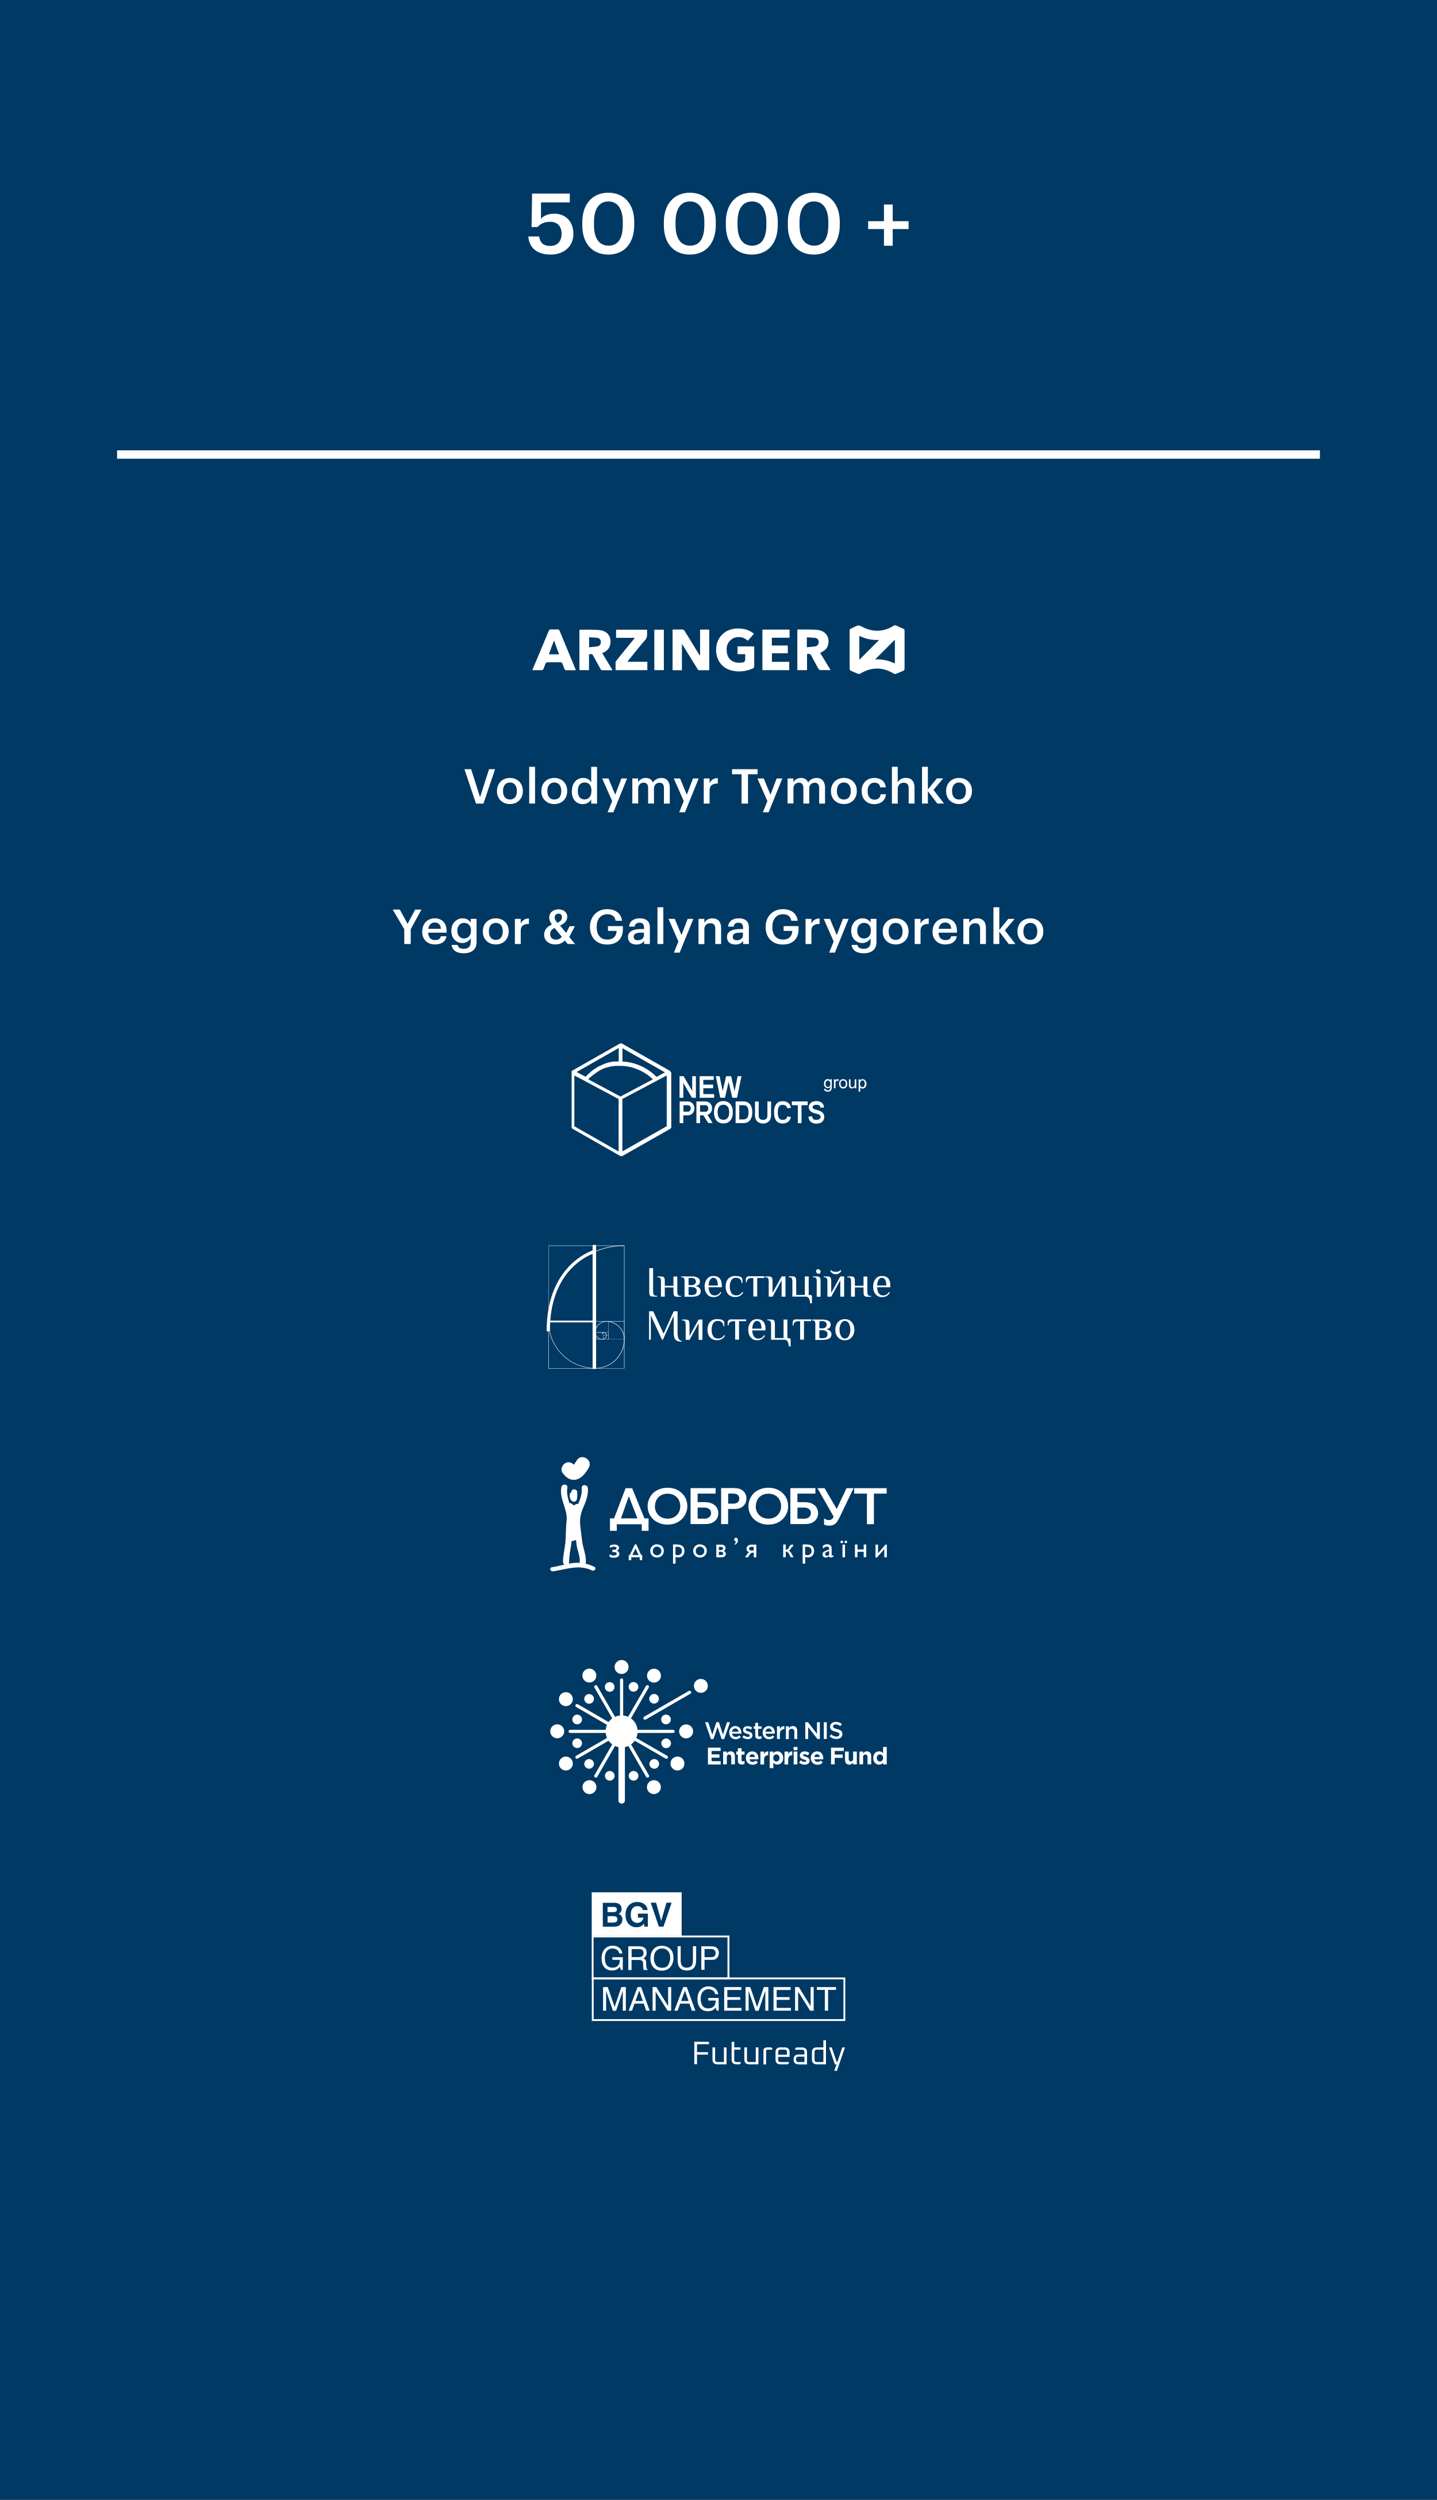 <?xml version="1.0" encoding="UTF-8"?><svg xmlns="http://www.w3.org/2000/svg" viewBox="0 0 164.58 286.15"><rect x="0" y="0" width="164.58" height="286.15" fill="#808080" stroke="none"/><defs><style>.d,.e{opacity:.85;}.f{fill:#003964;}.g,.e{fill:#fff;}.h{fill:none;stroke:#fff;stroke-miterlimit:10;stroke-width:.96px;}</style></defs><g id="a"/><g id="b"/><g id="c"><polyline class="f" points="0 0 164.58 0 164.58 286.15 0 286.15"/><g><path class="g" d="M60.52,27.07h1.23c.11,.64,.38,1.08,1.29,1.08,.82,0,1.28-.55,1.28-1.4s-.5-1.36-1.28-1.36c-.73,0-1.16,.24-1.48,.6h-.68l.06-3.83h4.32v1.01h-3.3v1.87c.27-.31,.77-.58,1.52-.58,1.28,0,2.19,.87,2.19,2.31s-1.08,2.37-2.62,2.37c-1.67,0-2.46-.89-2.54-2.07Z"/><path class="g" d="M66.69,25.78v-.35c0-2.09,1.19-3.37,2.98-3.37s2.97,1.27,2.97,3.34v.35c0,2.07-1.11,3.39-2.97,3.39s-2.98-1.29-2.98-3.36Zm4.64-.03v-.34c0-1.46-.58-2.35-1.64-2.35s-1.66,.83-1.66,2.36v.35c0,1.56,.62,2.35,1.68,2.35s1.62-.81,1.62-2.37Z"/><path class="g" d="M76.03,25.78v-.35c0-2.09,1.19-3.37,2.98-3.37s2.97,1.27,2.97,3.34v.35c0,2.07-1.11,3.39-2.97,3.39s-2.98-1.29-2.98-3.36Zm4.64-.03v-.34c0-1.46-.58-2.35-1.64-2.35s-1.66,.83-1.66,2.36v.35c0,1.56,.62,2.35,1.68,2.35s1.62-.81,1.62-2.37Z"/><path class="g" d="M83.13,25.78v-.35c0-2.09,1.19-3.37,2.98-3.37s2.97,1.27,2.97,3.34v.35c0,2.07-1.11,3.39-2.97,3.39s-2.98-1.29-2.98-3.36Zm4.64-.03v-.34c0-1.46-.58-2.35-1.64-2.35s-1.66,.83-1.66,2.36v.35c0,1.56,.62,2.35,1.68,2.35s1.62-.81,1.62-2.37Z"/><path class="g" d="M90.23,25.78v-.35c0-2.09,1.19-3.37,2.98-3.37s2.97,1.27,2.97,3.34v.35c0,2.07-1.11,3.39-2.97,3.39s-2.98-1.29-2.98-3.36Zm4.64-.03v-.34c0-1.46-.58-2.35-1.64-2.35s-1.66,.83-1.66,2.36v.35c0,1.56,.62,2.35,1.68,2.35s1.62-.81,1.62-2.37Z"/><path class="g" d="M101.24,26.22h-1.81v-.9h1.81v-1.91h1v1.91h1.82v.9h-1.82v1.91h-1v-1.91Z"/></g><line class="h" x1="13.41" y1="52.03" x2="151.17" y2="52.03"/><g><path class="g" d="M53.19,88.05h.77l1.02,3.2,1.03-3.2h.69l-1.33,3.94h-.85l-1.33-3.94Z"/><path class="g" d="M56.92,90.58v-.04c0-.89,.63-1.49,1.48-1.49s1.48,.59,1.48,1.47v.04c0,.9-.63,1.48-1.48,1.48s-1.48-.59-1.48-1.46Zm2.28-.01v-.04c0-.59-.3-.96-.79-.96s-.8,.36-.8,.95v.04c0,.59,.29,.96,.8,.96s.79-.37,.79-.96Z"/><path class="g" d="M60.61,87.77h.67v4.21h-.67v-4.21Z"/><path class="g" d="M62,90.58v-.04c0-.89,.63-1.49,1.48-1.49s1.48,.59,1.48,1.47v.04c0,.9-.63,1.48-1.48,1.48s-1.48-.59-1.48-1.46Zm2.28-.01v-.04c0-.59-.3-.96-.79-.96s-.8,.36-.8,.95v.04c0,.59,.29,.96,.8,.96s.79-.37,.79-.96Z"/><path class="g" d="M65.5,90.59v-.04c0-.92,.55-1.5,1.29-1.5,.47,0,.76,.21,.92,.5v-1.77h.67v4.21h-.67v-.48c-.15,.29-.52,.54-.95,.54-.72,0-1.27-.51-1.27-1.45Zm2.24-.03v-.04c0-.63-.29-.95-.78-.95s-.78,.34-.78,.96v.04c0,.63,.32,.94,.75,.94,.46,0,.8-.31,.8-.95Z"/><path class="g" d="M70.11,91.7l-1.14-2.59h.72l.77,1.86,.71-1.86h.65l-1.57,3.87h-.66l.52-1.28Z"/><path class="g" d="M72.41,89.11h.67v.44c.14-.27,.45-.5,.88-.5,.37,0,.67,.16,.82,.52,.22-.36,.62-.52,.97-.52,.53,0,.96,.33,.96,1.12v1.82h-.67v-1.78c0-.42-.18-.61-.51-.61s-.63,.22-.63,.66v1.72h-.67v-1.78c0-.42-.19-.61-.51-.61s-.63,.22-.63,.66v1.72h-.67v-2.88Z"/><path class="g" d="M78.31,91.7l-1.14-2.59h.72l.77,1.86,.71-1.86h.65l-1.57,3.87h-.66l.52-1.28Z"/><path class="g" d="M80.6,89.11h.67v.54c.18-.36,.45-.58,.94-.58v.62c-.58,0-.94,.19-.94,.8v1.5h-.67v-2.88Z"/><path class="g" d="M84.94,88.63h-1.1v-.58h2.93v.58h-1.1v3.36h-.74v-3.36Z"/><path class="g" d="M87.89,91.7l-1.14-2.59h.72l.77,1.86,.71-1.86h.65l-1.57,3.87h-.66l.52-1.28Z"/><path class="g" d="M90.19,89.11h.67v.44c.14-.27,.45-.5,.88-.5,.37,0,.67,.16,.82,.52,.22-.36,.62-.52,.97-.52,.53,0,.96,.33,.96,1.12v1.82h-.67v-1.78c0-.42-.18-.61-.51-.61s-.63,.22-.63,.66v1.72h-.67v-1.78c0-.42-.19-.61-.51-.61s-.63,.22-.63,.66v1.72h-.67v-2.88Z"/><path class="g" d="M95.17,90.58v-.04c0-.89,.63-1.49,1.48-1.49s1.48,.59,1.48,1.47v.04c0,.9-.63,1.48-1.48,1.48s-1.48-.59-1.48-1.46Zm2.27-.01v-.04c0-.59-.3-.96-.79-.96s-.8,.36-.8,.95v.04c0,.59,.29,.96,.8,.96s.79-.37,.79-.96Z"/><path class="g" d="M98.68,90.58v-.04c0-.92,.65-1.49,1.45-1.49,.64,0,1.24,.29,1.32,1.08h-.64c-.05-.38-.31-.54-.66-.54-.46,0-.78,.35-.78,.95v.04c0,.63,.31,.96,.8,.96,.35,0,.66-.21,.69-.62h.61c-.05,.66-.55,1.13-1.33,1.13-.83,0-1.45-.54-1.45-1.46Z"/><path class="g" d="M102.15,87.77h.67v1.79c.14-.28,.46-.52,.93-.52,.58,0,.99,.34,.99,1.13v1.81h-.67v-1.75c0-.43-.18-.63-.57-.63-.37,0-.68,.23-.68,.69v1.7h-.67v-4.21Z"/><path class="g" d="M105.6,87.77h.67v2.6l1.03-1.27h.73l-1.12,1.32,1.21,1.56h-.77l-1.08-1.42v1.42h-.67v-4.21Z"/><path class="g" d="M108.36,90.58v-.04c0-.89,.63-1.49,1.48-1.49s1.48,.59,1.48,1.47v.04c0,.9-.63,1.48-1.48,1.48s-1.48-.59-1.48-1.46Zm2.27-.01v-.04c0-.59-.3-.96-.79-.96s-.8,.36-.8,.95v.04c0,.59,.29,.96,.8,.96s.79-.37,.79-.96Z"/></g><g><path class="g" d="M46.29,106.35l-1.31-2.23h.81l.89,1.63,.87-1.63h.72l-1.23,2.24v1.7h-.74v-1.71Z"/><path class="g" d="M48.36,106.65v-.04c0-.89,.61-1.49,1.43-1.49,.72,0,1.36,.42,1.36,1.45v.19h-2.11c.02,.55,.3,.85,.79,.85,.4,0,.61-.16,.66-.44h.64c-.09,.61-.58,.94-1.32,.94-.85,0-1.46-.56-1.46-1.46Zm2.13-.33c-.03-.5-.29-.72-.7-.72s-.67,.27-.74,.72h1.44Z"/><path class="g" d="M51.73,108.16h.67c.06,.29,.28,.45,.71,.45,.52,0,.8-.26,.8-.78v-.42c-.16,.28-.52,.54-.94,.54-.72,0-1.28-.54-1.28-1.37v-.04c0-.81,.55-1.42,1.29-1.42,.47,0,.76,.21,.93,.5v-.44h.67v2.67c0,.85-.57,1.27-1.47,1.27s-1.31-.41-1.39-.96Zm2.21-1.61v-.04c0-.54-.3-.87-.78-.87s-.78,.36-.78,.88v.04c0,.54,.33,.87,.76,.87,.46,0,.8-.33,.8-.88Z"/><path class="g" d="M55.3,106.65v-.04c0-.89,.63-1.49,1.48-1.49s1.48,.59,1.48,1.47v.04c0,.9-.63,1.48-1.48,1.48s-1.48-.59-1.48-1.46Zm2.28-.01v-.04c0-.59-.3-.96-.79-.96s-.8,.36-.8,.95v.04c0,.59,.29,.96,.8,.96s.79-.37,.79-.96Z"/><path class="g" d="M58.97,105.18h.67v.54c.18-.36,.45-.58,.94-.58v.62c-.58,0-.94,.19-.94,.8v1.5h-.67v-2.88Z"/><path class="g" d="M65.2,107.26l.66,.8h-.84l-.33-.4c-.25,.25-.57,.45-1.08,.45-.77,0-1.29-.44-1.29-1.12,0-.58,.36-.91,.89-1.17-.21-.28-.31-.54-.31-.78,0-.62,.51-.95,1.08-.95,.54,0,.99,.33,.99,.85,0,.46-.31,.78-.82,1l.69,.85,.4-.77h.6l-.64,1.23Zm-.85-.02l-.84-1.02c-.29,.15-.5,.33-.5,.7,0,.4,.25,.64,.68,.64,.25,0,.48-.11,.66-.33Zm-.51-1.61c.37-.17,.52-.35,.52-.66,0-.23-.15-.39-.39-.39s-.44,.15-.44,.47c0,.18,.11,.35,.3,.58Z"/><path class="g" d="M67.57,106.12v-.04c0-1.17,.82-2.01,1.97-2.01,.84,0,1.59,.39,1.7,1.33h-.73c-.09-.52-.44-.75-.95-.75-.77,0-1.22,.57-1.22,1.44v.04c0,.84,.39,1.42,1.22,1.42,.74,0,1.04-.45,1.06-.99h-.99v-.55h1.71v.36c0,1.09-.68,1.75-1.8,1.75-1.26,0-1.97-.84-1.97-2Z"/><path class="g" d="M71.92,107.26c0-.67,.65-.91,1.48-.91h.36v-.15c0-.38-.13-.58-.52-.58-.35,0-.52,.17-.55,.45h-.64c.06-.67,.59-.95,1.23-.95s1.15,.26,1.15,1.05v1.89h-.66v-.35c-.19,.25-.44,.41-.88,.41-.53,0-.96-.25-.96-.85Zm1.83-.21v-.29h-.34c-.51,0-.83,.12-.83,.47,0,.24,.13,.4,.46,.4,.41,0,.71-.21,.71-.58Z"/><path class="g" d="M75.3,103.85h.67v4.21h-.67v-4.21Z"/><path class="g" d="M77.7,107.77l-1.14-2.59h.72l.77,1.86,.71-1.86h.65l-1.57,3.87h-.66l.52-1.28Z"/><path class="g" d="M80,105.18h.67v.46c.14-.28,.46-.52,.93-.52,.58,0,.99,.34,.99,1.13v1.81h-.67v-1.75c0-.43-.18-.63-.57-.63-.37,0-.68,.23-.68,.69v1.7h-.67v-2.88Z"/><path class="g" d="M83.26,107.26c0-.67,.65-.91,1.48-.91h.36v-.15c0-.38-.13-.58-.52-.58-.35,0-.52,.17-.55,.45h-.64c.06-.67,.59-.95,1.23-.95s1.15,.26,1.15,1.05v1.89h-.66v-.35c-.19,.25-.44,.41-.88,.41-.53,0-.96-.25-.96-.85Zm1.83-.21v-.29h-.34c-.51,0-.83,.12-.83,.47,0,.24,.13,.4,.46,.4,.41,0,.71-.21,.71-.58Z"/><path class="g" d="M87.69,106.12v-.04c0-1.17,.82-2.01,1.97-2.01,.84,0,1.59,.39,1.7,1.33h-.73c-.09-.52-.44-.75-.95-.75-.77,0-1.22,.57-1.22,1.44v.04c0,.84,.39,1.42,1.22,1.42,.74,0,1.04-.45,1.06-.99h-.99v-.55h1.71v.36c0,1.09-.68,1.75-1.8,1.75-1.26,0-1.97-.84-1.97-2Z"/><path class="g" d="M92.26,105.18h.67v.54c.18-.36,.45-.58,.94-.58v.62c-.58,0-.94,.19-.94,.8v1.5h-.67v-2.88Z"/><path class="g" d="M95.48,107.77l-1.14-2.59h.72l.77,1.86,.71-1.86h.65l-1.57,3.87h-.66l.52-1.28Z"/><path class="g" d="M97.53,108.16h.67c.05,.29,.28,.45,.71,.45,.52,0,.8-.26,.8-.78v-.42c-.16,.28-.52,.54-.94,.54-.72,0-1.28-.54-1.28-1.37v-.04c0-.81,.55-1.42,1.29-1.42,.47,0,.76,.21,.93,.5v-.44h.67v2.67c0,.85-.57,1.27-1.46,1.27s-1.31-.41-1.39-.96Zm2.21-1.61v-.04c0-.54-.3-.87-.78-.87s-.78,.36-.78,.88v.04c0,.54,.33,.87,.76,.87,.46,0,.8-.33,.8-.88Z"/><path class="g" d="M101.1,106.65v-.04c0-.89,.63-1.49,1.48-1.49s1.48,.59,1.48,1.47v.04c0,.9-.63,1.48-1.48,1.48s-1.48-.59-1.48-1.46Zm2.27-.01v-.04c0-.59-.3-.96-.79-.96s-.8,.36-.8,.95v.04c0,.59,.29,.96,.8,.96s.79-.37,.79-.96Z"/><path class="g" d="M104.76,105.18h.67v.54c.18-.36,.45-.58,.94-.58v.62c-.58,0-.94,.19-.94,.8v1.5h-.67v-2.88Z"/><path class="g" d="M106.81,106.65v-.04c0-.89,.61-1.49,1.43-1.49,.72,0,1.36,.42,1.36,1.45v.19h-2.11c.02,.55,.3,.85,.79,.85,.4,0,.61-.16,.66-.44h.64c-.09,.61-.58,.94-1.32,.94-.85,0-1.46-.56-1.46-1.46Zm2.13-.33c-.03-.5-.29-.72-.7-.72s-.67,.27-.74,.72h1.44Z"/><path class="g" d="M110.33,105.18h.67v.46c.14-.28,.46-.52,.93-.52,.58,0,.99,.34,.99,1.13v1.81h-.67v-1.75c0-.43-.18-.63-.57-.63-.37,0-.68,.23-.68,.69v1.7h-.67v-2.88Z"/><path class="g" d="M113.78,103.85h.67v2.6l1.03-1.27h.73l-1.12,1.32,1.21,1.56h-.77l-1.08-1.42v1.42h-.67v-4.21Z"/><path class="g" d="M116.53,106.65v-.04c0-.89,.63-1.49,1.48-1.49s1.48,.59,1.48,1.47v.04c0,.9-.63,1.48-1.48,1.48s-1.48-.59-1.48-1.46Zm2.27-.01v-.04c0-.59-.3-.96-.79-.96s-.8,.36-.8,.95v.04c0,.59,.29,.96,.8,.96s.79-.37,.79-.96Z"/></g><g><path class="g" d="M103.6,74.37c0,.72,0,1.44,0,2.16,0,.15-.05,.22-.18,.27-.26,.1-.52,.23-.78,.33-.08,.03-.2,.03-.27-.02-1.29-.78-2.57-.77-3.85,0-.06,.04-.18,.04-.25,.02-.27-.1-.53-.23-.8-.34-.11-.05-.16-.12-.16-.24,0-1.45,0-2.91,0-4.36,0-.13,.04-.2,.16-.24,.03-.01,.07-.03,.1-.04,.25-.11,.51-.31,.76-.31,.24,0,.48,.2,.72,.3,1.13,.47,2.22,.39,3.26-.25,.14-.09,.25-.1,.39-.02,.23,.12,.48,.22,.72,.32,.13,.05,.18,.12,.18,.27,0,.72,0,1.44,0,2.16Zm-2.91-1.12c-.79,.05-1.54-.11-2.27-.46v2.73c.75-.75,1.51-1.51,2.27-2.27Zm1.8-.03c-.74,.74-1.5,1.5-2.26,2.26,.77-.04,1.52,.11,2.26,.47v-2.73Z"/><path class="g" d="M77.03,72.06c.4,0,.79,0,1.17,0,.07,0,.15,.09,.2,.15,.54,.87,1.08,1.74,1.61,2.62,.04,.07,.09,.14,.17,.21v-2.97h1.05v4.65c-.4,0-.8,0-1.2,0-.05,0-.12-.09-.15-.15-.55-.88-1.09-1.77-1.64-2.65-.04-.06-.08-.12-.14-.22v3.02h-1.07v-4.64Z"/><path class="g" d="M86.35,72.55l-.71,.8c-.36-.35-.78-.48-1.26-.41-.62,.09-1.1,.6-1.15,1.22-.02,.24,0,.5,.06,.74,.16,.62,.72,.99,1.39,.96,.66-.03,.67-.04,.67-.69,0-.09,0-.18,0-.29h-.88v-.89h1.9s.01,.1,.01,.16c0,.71,0,1.42,0,2.14,0,.07-.05,.18-.11,.21-.85,.37-1.73,.48-2.62,.21-1.08-.33-1.69-1.29-1.63-2.49,.07-1.26,1-2.19,2.26-2.27,.65-.04,1.26,.06,1.82,.41,.05,.03,.09,.06,.14,.1,.03,.03,.06,.06,.11,.1Z"/><path class="g" d="M92.42,76.71h-1.1v-4.63s.02-.02,.04-.02c.77,.01,1.54-.03,2.3,.05,.96,.11,1.44,.93,1.15,1.8-.12,.36-.34,.57-.88,.82,.39,.65,.79,1.29,1.2,1.98-.36,0-.69-.02-1.02,0-.22,.01-.34-.05-.44-.26-.22-.45-.5-.88-.71-1.34-.12-.25-.27-.3-.53-.24v1.82Zm-.01-3.77v1.15c.36-.04,.68-.05,1-.11,.25-.05,.37-.28,.36-.51-.01-.23-.16-.42-.41-.45-.31-.04-.62-.04-.95-.07Z"/><path class="g" d="M70.17,76.72c-.44,0-.85,0-1.25,0-.05,0-.12-.09-.15-.15-.27-.48-.53-.96-.79-1.44-.15-.28-.15-.29-.52-.22v1.8h-1.1v-4.61s.02-.02,.03-.02c.77,.01,1.54-.03,2.3,.05,.91,.1,1.37,.78,1.2,1.65-.08,.41-.33,.69-.69,.87-.07,.03-.14,.07-.23,.11,.4,.65,.79,1.3,1.2,1.98Zm-2.71-2.63c.34-.04,.68-.04,1-.11,.24-.05,.36-.26,.35-.5,0-.23-.13-.42-.37-.46-.32-.05-.64-.05-.97-.08v1.14Z"/><path class="g" d="M65.95,76.72c-.39,0-.77,0-1.15,0-.05,0-.12-.07-.14-.12-.09-.21-.17-.42-.25-.63-.04-.11-.09-.16-.22-.16-.51,0-1.01,0-1.52,0-.06,0-.15,.07-.18,.13-.1,.21-.16,.44-.26,.65-.02,.05-.1,.12-.16,.12-.36,.01-.71,0-1.1,0,.03-.08,.05-.15,.08-.21,.6-1.42,1.2-2.84,1.79-4.27,.06-.14,.13-.19,.28-.18,.24,.01,.48,0,.73,0,.12,0,.19,.03,.24,.15,.6,1.45,1.2,2.9,1.8,4.35,.02,.04,.03,.09,.05,.16Zm-1.92-1.82l-.58-1.59c-.21,.57-.4,1.07-.59,1.59h1.16Z"/><path class="g" d="M70.5,76.71c0-.31,0-.6,0-.89,0-.07,.06-.15,.11-.22,.63-.79,1.27-1.57,1.91-2.35,.05-.07,.1-.13,.19-.24h-2.15v-.93h3.55c-.03,.41,.11,.82-.24,1.21-.65,.73-1.24,1.5-1.86,2.26-.04,.05-.08,.11-.15,.2h2.28v.96h-3.66Z"/><path class="g" d="M88.4,73v.89h1.83v.89h-1.82v.98h1.98v.95h-3.07v-4.64h3.11v.93h-2.02Z"/><path class="g" d="M76.03,76.71h-1.09v-4.63h1.09v4.63Z"/></g><g><g><g class="d"><g><path class="g" d="M71.51,151.28h-8.7v-8.7h8.7v8.7Zm-8.68-.02h8.65v-8.65h-8.65v8.65Z"/><path class="g" d="M71.51,156.64h-8.7v-14.06h8.7v14.06Zm-8.68-.02h8.65v-14.02h-8.65v14.02Z"/><path class="g" d="M68.19,156.64h-5.39v-5.39h5.39v5.39Zm-5.36-.02h5.34v-5.34h-5.34v5.34Z"/><path class="g" d="M71.51,156.64h-8.7v-5.39h8.7v5.39Zm-8.68-.02h8.65v-5.34h-8.65v5.34Z"/><path class="g" d="M71.51,153.32h-1.85v-2.07h1.85v2.07Zm-1.82-.02h1.8v-2.03h-1.8v2.03Z"/><path class="g" d="M69.12,153.32h-.94v-.81h.94v.81Zm-.92-.02h.9v-.76h-.9v.76Z"/><path class="g" d="M69.69,153.32h-1.51v-.81h1.51v.81Zm-1.49-.02h1.47v-.76h-1.47v.76Z"/><path class="g" d="M69.69,153.32h-.59v-.51h.59v.51Zm-.57-.02h.55v-.46h-.55v.46Z"/></g><path class="e" d="M69.45,151.23h-.03c-.7,.01-1.28,.6-1.28,1.3,0,.45,.37,.82,.82,.82,.29,0,.52-.23,.52-.52,0-.19-.15-.34-.34-.34-.12,0-.22,.1-.22,.22h.08c0-.08,.07-.15,.15-.15,.07,0,.14,.03,.18,.08,.05,.05,.08,.11,.08,.18,0,.25-.2,.45-.45,.45-.41,0-.74-.33-.74-.74,0-.33,.13-.64,.36-.87,.23-.23,.54-.36,.87-.36h.02c1.1,0,1.99,.91,1.99,2.01,0,1.81-1.47,3.28-3.28,3.28-2.94,0-5.32-2.39-5.32-5.32,0-4.76,3.88-8.64,8.64-8.64h.01v-.08h-.01c-2.33,0-4.52,.91-6.16,2.55-1.65,1.65-2.55,3.84-2.55,6.16,0,2.98,2.42,5.4,5.4,5.4,1.85,0,3.35-1.5,3.35-3.35,0-1.15-.94-2.09-2.09-2.09Z"/></g><path class="g" d="M67.87,142.5v.64c-.34,.12-1.46,.57-2.59,1.71-1.22,1.22-2.67,3.51-2.67,7.45v.09h.37v-.09c0-.32,.01-.63,.03-.93h4.86v5.33h.4v-14.19h-.4Zm-4.85,8.67c.24-3.13,1.46-5.01,2.51-6.06,.95-.96,1.92-1.42,2.34-1.58v7.64h-4.85Z"/></g><g><path class="g" d="M74.53,148.38c-.06-.03-.1-.09-.13-.17-.03-.08-.04-.21-.04-.38v-2.67h.44v2.67c0,.17,.02,.29,.07,.37,.05,.08,.14,.12,.28,.12h.1v.1h-.44c-.12,0-.21-.02-.27-.05Z"/><path class="g" d="M75.7,146.7c0-.17-.02-.29-.07-.37-.05-.08-.14-.12-.28-.12h-.07v-.1h.42c.12,0,.21,.02,.27,.05,.06,.03,.1,.09,.13,.17,.03,.08,.04,.21,.04,.38v.47h.99v-1.06h.44v1.73c0,.17,.02,.29,.07,.37,.05,.08,.14,.12,.28,.12h.07v.1h-.42c-.12,0-.21-.02-.27-.05-.06-.03-.1-.09-.13-.17-.03-.08-.04-.21-.04-.38v-.47h-.99v1.06h-.44v-1.73Z"/><path class="g" d="M78.41,146.7c0-.17-.02-.29-.07-.37-.05-.08-.14-.12-.28-.12h-.05v-.1h1.21c.28,0,.5,.05,.68,.14,.17,.09,.26,.24,.26,.45,0,.14-.04,.25-.12,.34-.08,.08-.2,.14-.38,.18,.19,.04,.34,.1,.44,.2,.1,.1,.15,.22,.15,.37,0,.23-.09,.4-.27,.5-.18,.1-.44,.15-.76,.15h-.82v-1.73Zm.72,.42c.18,0,.32-.04,.42-.11,.1-.07,.15-.18,.15-.31s-.05-.24-.14-.31c-.1-.07-.22-.11-.38-.11-.05,0-.11,0-.17,.01-.06,0-.11,.02-.15,.03v.79h.27Zm.67,.67c0-.31-.22-.47-.67-.47h-.27v.89s.09,.02,.15,.03c.06,0,.12,.01,.17,.01,.41,0,.62-.16,.62-.47Z"/><path class="g" d="M81.17,148.32c-.15-.11-.27-.25-.35-.43-.08-.18-.12-.39-.12-.62s.04-.43,.12-.61c.08-.18,.19-.33,.34-.44,.15-.11,.33-.16,.53-.16,.33,0,.58,.09,.74,.28,.16,.19,.24,.46,.24,.81v.2h-1.51c0,.28,.06,.5,.18,.68,.12,.17,.28,.26,.49,.26,.15,0,.29-.03,.39-.1,.11-.07,.21-.16,.3-.3l.1,.07c-.11,.18-.24,.31-.38,.4-.15,.08-.31,.12-.51,.12-.22,0-.41-.05-.57-.16Zm1.04-1.17c0-.29-.04-.51-.13-.66-.09-.15-.22-.23-.39-.23-.1,0-.19,.04-.27,.12s-.14,.18-.19,.32c-.04,.14-.07,.29-.07,.45h1.04Z"/><path class="g" d="M83.6,148.32c-.16-.11-.28-.25-.37-.43-.08-.18-.12-.39-.12-.62s.04-.43,.12-.62c.08-.18,.2-.33,.37-.43,.16-.11,.36-.16,.6-.16,.36,0,.6,.06,.72,.17,.06,.06,.09,.12,.1,.21,.01,.08,.02,.23,.02,.44h-.1c-.01-.2-.08-.36-.19-.46-.12-.1-.27-.16-.45-.16-.24,0-.42,.09-.54,.28-.12,.19-.18,.43-.18,.73s.06,.54,.18,.73c.12,.19,.3,.28,.54,.28,.17,0,.31-.03,.42-.1,.11-.06,.21-.16,.3-.3l.1,.07c-.11,.18-.24,.32-.39,.4s-.32,.12-.53,.12c-.24,0-.44-.05-.6-.16Z"/><path class="g" d="M86.29,146.3h-.25c-.15,0-.28,.04-.38,.13-.1,.09-.14,.21-.14,.36h-.1v-.3c0-.26,.12-.4,.37-.4h1.75v.2h-.82v2.12h-.44v-2.12Z"/><path class="g" d="M88.04,146.7c0-.17-.02-.29-.07-.37-.05-.08-.14-.12-.28-.12h-.07v-.1h.42c.12,0,.21,.02,.27,.05,.06,.03,.1,.09,.13,.17,.03,.08,.04,.21,.04,.38v1.28l1.04-1.88h.44v2.32h-.44v-1.88l-1.04,1.88h-.44v-1.73Z"/><path class="g" d="M92.64,148.6c-.08-.12-.2-.18-.36-.18h-1.53v-1.73c0-.17-.02-.29-.07-.37-.05-.08-.14-.12-.28-.12h-.07v-.1h.42c.12,0,.21,.02,.27,.05,.06,.03,.1,.09,.13,.17,.03,.08,.04,.21,.04,.38v1.53h.99v-2.12h.44v2.12h.2s.09,.02,.12,.05c.03,.03,.05,.07,.05,.12v.79h-.2c-.03-.28-.08-.47-.16-.59Z"/><path class="g" d="M93.55,146.7c0-.17-.02-.29-.07-.37-.05-.08-.14-.12-.28-.12h-.1v-.1h.44c.12,0,.21,.02,.27,.05,.06,.03,.1,.09,.13,.17,.03,.08,.04,.21,.04,.38v1.73h-.44v-1.73Zm0-.98c-.05-.06-.08-.14-.08-.22,0-.07,.02-.12,.06-.16,.04-.04,.1-.06,.17-.06,.08,0,.14,.03,.2,.09,.05,.06,.08,.14,.08,.22,0,.07-.02,.12-.06,.16-.04,.04-.1,.06-.17,.06-.08,0-.14-.03-.2-.09Z"/><path class="g" d="M94.76,146.7c0-.17-.02-.29-.07-.37-.05-.08-.14-.12-.28-.12h-.07v-.1h.42c.12,0,.21,.02,.27,.05,.06,.03,.1,.09,.13,.17,.03,.08,.04,.21,.04,.38v1.28l1.04-1.88h.44v2.32h-.44v-1.88l-1.04,1.88h-.44v-1.73Zm.32-1.24l.1-.07c.07,.07,.14,.12,.22,.15,.08,.03,.19,.05,.32,.05s.24-.02,.32-.05c.08-.03,.16-.08,.22-.15l.1,.07c-.14,.26-.36,.4-.64,.4s-.5-.13-.64-.4Z"/><path class="g" d="M97.47,146.7c0-.17-.02-.29-.07-.37-.05-.08-.14-.12-.28-.12h-.07v-.1h.42c.12,0,.21,.02,.27,.05,.06,.03,.1,.09,.13,.17,.03,.08,.04,.21,.04,.38v.47h.99v-1.06h.44v1.73c0,.17,.02,.29,.07,.37,.05,.08,.14,.12,.28,.12h.07v.1h-.42c-.12,0-.21-.02-.27-.05-.06-.03-.1-.09-.13-.17-.03-.08-.04-.21-.04-.38v-.47h-.99v1.06h-.44v-1.73Z"/><path class="g" d="M100.47,148.32c-.15-.11-.27-.25-.35-.43-.08-.18-.12-.39-.12-.62s.04-.43,.12-.61c.08-.18,.19-.33,.34-.44,.15-.11,.33-.16,.53-.16,.33,0,.58,.09,.74,.28,.16,.19,.24,.46,.24,.81v.2h-1.51c0,.28,.06,.5,.18,.68,.12,.17,.28,.26,.49,.26,.15,0,.29-.03,.39-.1,.11-.07,.21-.16,.3-.3l.1,.07c-.11,.18-.24,.31-.38,.4-.15,.08-.31,.12-.51,.12-.22,0-.41-.05-.57-.16Zm1.04-1.17c0-.29-.04-.51-.13-.66-.09-.15-.22-.23-.39-.23-.1,0-.19,.04-.27,.12s-.14,.18-.19,.32c-.04,.14-.07,.29-.07,.45h1.04Z"/><path class="g" d="M77.52,153.48c-.13-.07-.22-.19-.28-.34-.05-.15-.08-.36-.08-.62v-1.9l-1.24,2.74h-.1l-1.28-2.79v2.79h-.2v-3.26h.47l1.19,2.57,1.16-2.57h.44v2.42c0,.31,.04,.54,.12,.71,.08,.17,.2,.25,.35,.25v.1c-.24,0-.42-.04-.55-.11Z"/><path class="g" d="M78.53,151.64c0-.17-.02-.29-.07-.37-.05-.08-.14-.12-.28-.12h-.07v-.1h.42c.12,0,.21,.02,.27,.05,.06,.03,.1,.09,.13,.17,.03,.08,.04,.21,.04,.38v1.28l1.04-1.88h.44v2.32h-.44v-1.88l-1.04,1.88h-.44v-1.73Z"/><path class="g" d="M81.52,153.26c-.16-.11-.28-.25-.37-.43-.08-.18-.12-.39-.12-.62s.04-.43,.12-.62c.08-.18,.2-.33,.37-.43,.16-.11,.36-.16,.6-.16,.36,0,.6,.06,.72,.17,.06,.06,.09,.12,.1,.21,.01,.08,.02,.23,.02,.44h-.1c-.01-.2-.08-.36-.19-.46-.12-.1-.27-.16-.45-.16-.24,0-.42,.09-.54,.28-.12,.19-.18,.43-.18,.73s.06,.54,.18,.73c.12,.19,.3,.28,.54,.28,.17,0,.31-.03,.42-.1,.11-.06,.21-.16,.3-.3l.1,.07c-.11,.18-.24,.32-.39,.4s-.32,.12-.53,.12c-.24,0-.44-.05-.6-.16Z"/><path class="g" d="M84.21,151.24h-.25c-.15,0-.28,.04-.38,.13-.1,.09-.14,.21-.14,.36h-.1v-.3c0-.26,.12-.4,.37-.4h1.75v.2h-.82v2.12h-.44v-2.12Z"/><path class="g" d="M86.17,153.26c-.15-.11-.27-.25-.35-.43-.08-.18-.12-.39-.12-.62s.04-.43,.12-.61c.08-.18,.19-.33,.34-.44,.15-.11,.33-.16,.53-.16,.33,0,.58,.09,.74,.28,.16,.19,.24,.46,.24,.81v.2h-1.51c0,.28,.06,.5,.18,.68,.12,.17,.28,.26,.49,.26,.15,0,.29-.03,.39-.1,.11-.07,.21-.16,.3-.3l.1,.07c-.11,.18-.24,.31-.38,.4-.15,.08-.31,.12-.51,.12-.22,0-.41-.05-.57-.16Zm1.04-1.17c0-.29-.04-.51-.13-.66-.09-.15-.22-.23-.39-.23-.1,0-.19,.04-.27,.12s-.14,.18-.19,.32c-.04,.14-.07,.29-.07,.45h1.04Z"/><path class="g" d="M90.2,153.54c-.08-.12-.2-.18-.36-.18h-1.53v-1.73c0-.17-.02-.29-.07-.37-.05-.08-.14-.12-.28-.12h-.07v-.1h.42c.12,0,.21,.02,.27,.05,.06,.03,.1,.09,.13,.17,.03,.08,.04,.21,.04,.38v1.53h.99v-2.12h.44v2.12h.2s.09,.02,.12,.05c.03,.03,.05,.07,.05,.12v.79h-.2c-.03-.28-.08-.47-.16-.59Z"/><path class="g" d="M91.65,151.24h-.25c-.15,0-.28,.04-.38,.13-.1,.09-.14,.21-.14,.36h-.1v-.3c0-.26,.12-.4,.37-.4h1.75v.2h-.82v2.12h-.44v-2.12Z"/><path class="g" d="M93.39,151.64c0-.17-.02-.29-.07-.37-.05-.08-.14-.12-.28-.12h-.05v-.1h1.21c.28,0,.5,.05,.68,.14,.17,.09,.26,.24,.26,.45,0,.14-.04,.25-.12,.34-.08,.08-.2,.14-.38,.18,.19,.04,.34,.1,.44,.2,.1,.1,.15,.22,.15,.37,0,.23-.09,.4-.27,.5-.18,.1-.44,.15-.76,.15h-.82v-1.73Zm.72,.42c.18,0,.32-.04,.42-.11,.1-.07,.15-.18,.15-.31s-.05-.24-.14-.31c-.1-.07-.22-.11-.38-.11-.05,0-.11,0-.17,.01-.06,0-.11,.02-.15,.03v.79h.27Zm.67,.67c0-.31-.22-.47-.67-.47h-.27v.89s.09,.02,.15,.03c.06,0,.12,.01,.17,.01,.41,0,.62-.16,.62-.47Z"/><path class="g" d="M96.18,153.26c-.16-.11-.29-.25-.38-.44-.09-.18-.13-.39-.13-.61s.04-.43,.13-.61c.09-.18,.21-.33,.38-.44,.16-.11,.36-.16,.58-.16s.42,.05,.58,.16c.16,.11,.29,.25,.38,.44,.09,.18,.13,.39,.13,.61s-.04,.43-.13,.61c-.09,.18-.21,.33-.38,.44-.16,.11-.36,.16-.58,.16s-.42-.05-.58-.16Zm.91-.17c.09-.09,.17-.21,.22-.37,.05-.15,.08-.33,.08-.51s-.03-.36-.08-.51c-.05-.15-.12-.28-.22-.37-.09-.09-.2-.13-.32-.13s-.23,.04-.32,.13c-.09,.09-.17,.21-.22,.37-.05,.15-.08,.33-.08,.51s.03,.36,.08,.51c.05,.15,.12,.28,.22,.37s.2,.13,.32,.13,.23-.04,.32-.13Z"/></g></g><g><polygon class="g" points="79.28 124.88 78.29 123.19 77.83 123.19 77.83 125.66 78.26 125.66 78.26 123.97 79.25 125.66 79.7 125.66 79.7 123.19 79.28 123.19 79.28 124.88"/><polygon class="g" points="81.79 125.24 80.55 125.24 80.55 124.57 81.67 124.57 81.67 124.15 80.55 124.15 80.55 123.61 81.74 123.61 81.74 123.19 80.13 123.19 80.13 124.15 80.13 124.57 80.13 125.66 81.79 125.66 81.79 125.24"/><polygon class="g" points="83.03 125.66 83.45 123.84 83.87 125.66 84.4 125.66 84.44 125.53 84.44 125.53 84.92 123.19 84.48 123.19 84.13 124.9 83.74 123.19 83.65 123.19 83.25 123.19 83.16 123.19 82.77 124.9 82.42 123.19 81.98 123.19 82.49 125.66 83.03 125.66"/><path class="g" d="M78.79,126.08h-.95v2.48h.42v-.89h.53c.41,0,.74-.34,.74-.77v-.05c0-.42-.33-.77-.74-.77Zm.32,.82c0,.19-.14,.35-.31,.35h-.53v-.74h.53c.17,0,.31,.16,.31,.35v.04Z"/><path class="g" d="M81.55,126.9v-.05c0-.43-.33-.77-.74-.77h-1.05v2.48h.42v-.89h.38l.25,.4h0l.11,.18,.13,.2,.07,.1h.5l-.59-.93c.3-.1,.52-.38,.52-.73Zm-1.37-.39h.63c.17,0,.31,.16,.31,.35v.05c0,.19-.14,.35-.31,.35h-.63v-.75Z"/><path class="g" d="M82.85,126.04c-.68,0-1.08,.48-1.08,1.28s.4,1.28,1.08,1.28,1.08-.48,1.08-1.28-.4-1.28-1.08-1.28Zm0,2.14c-.44,0-.66-.29-.66-.86s.22-.86,.66-.86,.66,.29,.66,.86-.22,.86-.66,.86Z"/><path class="g" d="M89.64,126.47c.43,0,.51,.28,.52,.39l.42-.04c-.03-.36-.3-.77-.94-.77-.45,0-.99,.22-.99,1.28s.54,1.28,.99,1.28c.62,0,.89-.41,.94-.76l-.42-.05c-.02,.15-.11,.39-.52,.39-.17,0-.56,0-.56-.86s.4-.86,.56-.86Z"/><path class="g" d="M87.89,127.7c0,.32-.17,.49-.5,.49s-.5-.17-.5-.49v-1.61h-.42v1.61c0,.56,.36,.91,.92,.91s.92-.36,.92-.91v-1.61h-.42v1.61Z"/><path class="g" d="M85.16,126.08h-.91v2.48h.91c.63,0,1-.45,1-1.24s-.37-1.24-1-1.24Zm0,2.06h-.49v-1.63h.49c.16,0,.57,0,.57,.81,0,.81-.42,.81-.57,.81Z"/><path class="g" d="M93.56,127.05c-.5-.11-.5-.23-.49-.33,0-.16,.18-.26,.45-.26,.37,0,.43,.19,.44,.34l.42-.03c-.04-.46-.36-.73-.87-.73-.59,0-.87,.34-.88,.67-.01,.5,.41,.67,.82,.76,.52,.12,.53,.27,.53,.38,0,.08-.02,.15-.07,.2-.09,.09-.23,.14-.41,.14-.32,0-.45-.11-.5-.42l-.42,.06c.07,.52,.38,.79,.92,.79,.3,0,.55-.09,.71-.26,.13-.14,.2-.32,.19-.52-.01-.53-.46-.69-.85-.78Z"/><polygon class="g" points="91.38 126.08 90.69 126.08 90.69 126.51 91.38 126.51 91.38 128.56 91.8 128.56 91.8 126.51 92.5 126.51 92.5 126.08 91.8 126.08 91.38 126.08"/><path class="g" d="M76.79,122.73s0-.01,0-.02h0s0-.03,0-.03h0s0-.02-.01-.03h0s0-.02,0-.02h0v-.02h-.02v-.02h-.02s0-.01-.01-.01h0l-5.52-3.14h0s0,0-.01,0,0,0-.01,0,0,0-.01,0t-.01,0h-.11s0,0-.01,0t-.01,0s0,0-.01,0,0,0-.01,0l-5.5,3.13h0s0,0-.01,0t-.01,0s0,0-.01,.01h0s0,.01,0,.02h0s-.01,.02-.01,.03c0,0,0,0,0,0,0,0,0,.01-.01,.03h0s0,.01,0,.03h0s0,.02,0,.03h0v6.3c0,.08,.04,.15,.11,.19l5.49,3.13h0s0,0,.01,0,0,0,.01,0,.01,0,.01,0t.01,0s.01,0,.02,0h.07s.01,0,.02,0t.01,0s.01,0,.01,0c0,0,0,0,.01,0s0,0,.01,0l5.51-3.13c.07-.04,.11-.11,.11-.19v-6.27h0s0-.03,0-.03Zm-9.36,.75l.03-.03,.07-.07,.03-.03s.04-.04,.06-.05c.01-.01,.03-.03,.04-.03,.02-.02,.04-.03,.06-.05,.01-.02,.03-.03,.05-.04,.02-.02,.04-.04,.06-.05,.01-.01,.03-.02,.04-.03,.02-.02,.04-.03,.06-.05,.01-.01,.03-.02,.04-.03,.02-.01,.04-.03,.07-.05,.01-.01,.03-.02,.04-.03,.02-.01,.05-.03,.07-.05,.01,0,.03-.02,.04-.03,.02-.01,.05-.03,.07-.05,.03-.01,.04-.02,.05-.03,.03-.01,.05-.03,.07-.05,0,0,.02-.01,.03-.03,.03-.01,.05-.03,.08-.05,.01,0,.03-.01,.03-.02,.03-.01,.06-.03,.09-.05,.01,0,.02-.01,.03-.02,.03-.01,.06-.03,.09-.05,0,0,.01-.01,.02-.01,.04-.02,.07-.04,.11-.06h0c.16-.08,.32-.15,.49-.21,0,0,.01,0,.02,0,.03-.01,.07-.03,.11-.04,0,0,.02,0,.03,0,.03-.01,.07-.02,.1-.03,.01,0,.02,0,.03,0,.03,0,.07-.02,.09-.03,.01,0,.02,0,.03,0,.03-.01,.06-.02,.09-.03,.01,0,.03,0,.03,0,.03-.01,.07-.02,.09-.03,.01,0,.03,0,.04,0,.03,0,.06-.01,.09-.02,.01,0,.03,0,.04,0,.03,0,.06-.01,.09-.01,.01,0,.03,0,.04,0,.03,0,.05-.01,.09-.02,.01,0,.03,0,.04,0,.03,0,.06,0,.09-.01,.01,0,.03,0,.04,0,.03,0,.06,0,.09,0,.01,0,.03,0,.04,0,.03,0,.07,0,.1,0h.03s.07,0,.11,0h.16c1.34,0,2.74,.59,3.71,1.54l-3.71,1.97-3.64-1.95h0Zm7.75-.22c-1-1.04-2.47-1.69-3.89-1.75v-1.52l4.86,2.76-.96,.52Zm-4.32-3.27v1.52h-.04s-.05,0-.07,0c-.03,0-.05,0-.07,0-.03,0-.05,0-.07,0-.02,0-.05,0-.07,0-.03,0-.05,0-.07,0-.02,0-.04,0-.07,0s-.05,0-.08,0c-.02,0-.04,0-.05,0-.1,.02-.2,.04-.3,.06-.01,0-.03,0-.05,0l-.08,.02s-.04,0-.05,.01l-.08,.02s-.04,.01-.06,.01c-.03,0-.05,.01-.08,.03-.01,0-.03,0-.05,.01-.03,0-.05,.01-.08,.03-.01,0-.03,0-.05,.01-.03,.01-.05,.02-.08,.03-.01,0-.03,.01-.05,.02-.03,.01-.05,.02-.07,.03-.02,0-.04,.01-.06,.03-.02,0-.05,.01-.07,.03-.02,0-.03,.01-.05,.02-.03,.01-.05,.02-.07,.03-.02,0-.04,.01-.05,.03-.03,0-.05,.02-.08,.03-.01,0-.03,.01-.05,.02l-.08,.04s-.02,.01-.03,.01c-.06,.03-.12,.06-.17,.09-.01,0-.03,.01-.03,.02-.03,.01-.05,.03-.07,.04-.02,0-.03,.02-.05,.03-.02,.01-.05,.03-.07,.04-.01,.01-.03,.03-.05,.04s-.04,.03-.07,.04c-.01,0-.03,.02-.05,.03l-.06,.04-.06,.04-.06,.04s-.03,.03-.05,.05l-.06,.04s-.04,.03-.06,.05c-.01,.01-.03,.03-.05,.04s-.04,.03-.05,.05c-.02,.01-.04,.03-.06,.05-.01,.01-.03,.03-.05,.05s-.03,.03-.05,.05c-.02,.01-.04,.03-.06,.05-.01,.01-.03,.03-.05,.04-.02,.02-.05,.04-.07,.07-.01,0-.03,.02-.04,.03l-.1,.1s-.02,.02-.03,.03l-.07,.07-1.02-.54,4.84-2.76Zm-5.08,3.12l1.2,.63,3.87,2.07v6l-5.07-2.89v-5.8h0Zm10.59,5.8l-5.09,2.89v-6l3.95-2.09s0,0,0,0l1.13-.6v5.8Z"/><path class="g" d="M95.1,123.66c-.08-.09-.17-.14-.29-.14-.09,0-.17,.02-.24,.07-.07,.05-.12,.11-.15,.19s-.05,.17-.05,.27c0,.14,.04,.26,.11,.36,.08,.1,.19,.15,.32,.15,.11,0,.2-.04,.28-.13,0,.11,0,.17-.01,.2-.01,.05-.05,.1-.09,.13s-.11,.05-.18,.05-.13-.01-.17-.05c-.03-.02-.05-.06-.06-.11h0l-.18-.03h0c0,.12,.03,.2,.11,.26,.07,.05,.17,.08,.3,.08,.1,0,.19-.02,.26-.06,.07-.04,.12-.09,.15-.16,.03-.07,.05-.18,.05-.34v-.87h-.16v.11Zm-.28,.76c-.08,0-.15-.03-.19-.09-.05-.06-.08-.16-.08-.28,0-.12,.03-.21,.08-.27,.05-.06,.11-.09,.19-.09,.07,0,.14,.03,.2,.09,.05,.06,.08,.15,.08,.28s-.03,.22-.08,.28c-.05,.05-.12,.09-.2,.09Z"/><path class="g" d="M95.89,123.53s-.08,.01-.11,.03-.07,.07-.1,.13v-.14h-.17v1.02h.18v-.54c0-.07,0-.14,.03-.2,.01-.04,.03-.07,.06-.09,.03-.02,.06-.03,.1-.03s.08,.01,.13,.04h0l.06-.17h0c-.06-.05-.12-.06-.18-.06Z"/><path class="g" d="M96.58,123.53c-.13,0-.23,.04-.32,.11-.11,.09-.16,.23-.16,.42,0,.17,.05,.3,.13,.4s.2,.14,.34,.14c.09,0,.17-.02,.24-.06s.13-.1,.17-.18c.04-.07,.06-.18,.06-.31,0-.16-.05-.29-.13-.38-.08-.09-.2-.14-.34-.14Zm.29,.52c0,.13-.03,.23-.09,.29-.05,.07-.13,.09-.21,.09s-.15-.03-.21-.09c-.05-.07-.09-.16-.09-.29s.03-.22,.09-.28c.05-.06,.13-.09,.21-.09s.15,.03,.21,.09c.06,.07,.09,.17,.09,.28Z"/><path class="g" d="M97.89,124.1c0,.09,0,.15-.03,.2-.02,.05-.05,.08-.09,.11-.05,.03-.09,.04-.15,.04s-.09-.01-.13-.04-.06-.06-.07-.11c0-.03-.01-.09-.01-.18v-.57h-.18v.63c0,.07,0,.13,.01,.16,.01,.05,.03,.09,.05,.13,.03,.03,.07,.07,.12,.09s.11,.03,.17,.03c.13,0,.24-.05,.32-.16v.14h.17v-1.02h-.18v.55h-.01Z"/><path class="g" d="M99.17,123.79c-.03-.08-.09-.15-.15-.19s-.15-.07-.23-.07c-.07,0-.13,.01-.17,.04s-.09,.06-.12,.11v-.13h-.16v1.41h.18v-.48s.07,.06,.11,.09c.05,.03,.1,.04,.16,.04,.08,0,.15-.02,.22-.07,.07-.05,.13-.11,.17-.19,.04-.09,.06-.18,.06-.28,0-.1-.03-.19-.06-.27Zm-.13,.26c0,.13-.03,.23-.08,.3-.05,.07-.12,.09-.19,.09s-.13-.03-.19-.09c-.05-.06-.08-.16-.08-.28s.03-.22,.09-.3c.05-.07,.12-.1,.19-.1s.13,.03,.19,.09c.05,.07,.07,.17,.07,.29Z"/></g><g><path class="g" d="M70.25,218.88h-.67v-.6h.6c.13,0,.24,.01,.32,.04,.1,.04,.15,.12,.15,.25,0,.12-.04,.2-.11,.24-.07,.05-.17,.07-.29,.07Z"/><path class="g" d="M70.71,219.68c0,.17-.06,.28-.18,.34-.07,.03-.16,.05-.28,.05h-.66v-.73h.67c.12,0,.21,.02,.27,.05,.12,.05,.17,.15,.17,.29Z"/><path class="g" d="M67.77,216.61v4.97h10.3v-4.97h-10.3Zm3.39,3.54c-.05,.09-.12,.16-.19,.22-.09,.07-.19,.11-.31,.14-.12,.03-.25,.04-.39,.04h-1.23v-2.74h1.32c.33,0,.57,.1,.71,.29,.08,.12,.12,.26,.12,.42s-.04,.3-.13,.4c-.05,.06-.12,.11-.21,.16,.14,.05,.25,.13,.32,.24s.11,.24,.11,.4-.04,.31-.12,.44Zm3.03,.39h-.38l-.06-.34c-.11,.13-.21,.22-.3,.27-.15,.09-.34,.14-.56,.14-.36,0-.66-.13-.89-.38-.24-.25-.36-.6-.36-1.04s.12-.8,.37-1.07,.57-.4,.97-.4c.35,0,.63,.09,.84,.26,.21,.18,.33,.4,.36,.66h-.56c-.04-.19-.15-.32-.32-.39-.09-.04-.2-.06-.31-.06-.22,0-.4,.08-.54,.25s-.21,.42-.21,.75,.08,.57,.23,.71c.15,.14,.33,.21,.52,.21s.35-.05,.47-.17c.12-.11,.2-.25,.23-.43h-.63v-.46h1.14v1.47Zm1.81,0h-.54l-.93-2.74h.61l.59,2.08,.6-2.08h.59l-.93,2.74Z"/><path class="g" d="M83.54,226.57h-15.77v-5.01h15.77v5.01Zm-15.56-.21h15.34v-4.59h-15.34v4.59Z"/><path class="g" d="M96.81,231.34h-29.03v-4.98h29.03v4.98Zm-28.82-.21h28.61v-4.56h-28.61v4.56Z"/><g><path class="g" d="M70.79,222.87c.26,.14,.43,.39,.49,.74h-.36c-.04-.2-.13-.34-.27-.43-.14-.09-.31-.14-.51-.14-.24,0-.45,.09-.62,.28-.17,.19-.25,.47-.25,.84,0,.32,.07,.58,.21,.78,.14,.2,.36,.3,.68,.3,.24,0,.44-.07,.59-.21,.16-.14,.24-.37,.24-.69h-.85v-.3h1.19v1.45h-.24l-.09-.35c-.12,.14-.23,.23-.32,.28-.16,.09-.36,.14-.6,.14-.31,0-.59-.1-.81-.31-.25-.26-.37-.62-.37-1.07s.12-.81,.36-1.08c.23-.25,.53-.38,.89-.38,.25,0,.47,.05,.65,.15Z"/><path class="g" d="M71.96,222.79h1.23c.2,0,.37,.03,.5,.09,.25,.12,.37,.33,.37,.64,0,.16-.03,.29-.1,.4-.07,.1-.16,.19-.28,.25,.11,.04,.18,.1,.24,.17,.05,.07,.08,.18,.09,.34v.36c.02,.1,.03,.18,.04,.23,.02,.09,.06,.14,.12,.17v.06h-.45s-.02-.05-.03-.09c0-.04-.01-.11-.02-.21l-.02-.45c0-.18-.07-.29-.19-.35-.07-.03-.17-.05-.32-.05h-.81v1.16h-.37v-2.7Zm1.19,1.24c.17,0,.3-.03,.4-.1,.1-.07,.15-.19,.15-.37,0-.19-.07-.32-.2-.39-.07-.04-.17-.06-.29-.06h-.87v.92h.82Z"/><path class="g" d="M76.86,223.18c.18,.24,.27,.54,.27,.92,0,.4-.1,.74-.31,1.01-.24,.31-.58,.47-1.03,.47-.42,0-.74-.14-.98-.41-.21-.26-.32-.6-.32-1,0-.37,.09-.68,.27-.94,.23-.33,.58-.5,1.03-.5s.83,.15,1.06,.46Zm-.32,1.72c.14-.23,.22-.5,.22-.8,0-.32-.08-.57-.25-.77-.17-.19-.39-.29-.68-.29s-.51,.1-.68,.29c-.18,.19-.26,.48-.26,.85,0,.3,.08,.55,.23,.76,.15,.21,.4,.31,.74,.31s.56-.12,.7-.35Z"/><path class="g" d="M77.96,222.79v1.67c0,.2,.04,.36,.11,.49,.11,.2,.3,.29,.56,.29,.31,0,.53-.11,.64-.32,.06-.12,.09-.27,.09-.47v-1.67h.37v1.52c0,.33-.04,.59-.13,.77-.16,.33-.48,.49-.93,.49s-.77-.16-.93-.49c-.09-.18-.13-.43-.13-.77v-1.52h.37Z"/><path class="g" d="M80.32,222.79h1.21c.24,0,.43,.07,.58,.2,.15,.14,.22,.33,.22,.57,0,.21-.07,.39-.2,.55-.13,.16-.33,.23-.6,.23h-.84v1.14h-.37v-2.7Zm1.42,.37c-.08-.04-.19-.06-.33-.06h-.72v.94h.72c.16,0,.3-.03,.4-.1,.1-.07,.15-.19,.15-.37,0-.2-.07-.33-.22-.4Z"/></g><g><path class="g" d="M69.09,227.46h.52l.78,2.28,.77-2.28h.52v2.7h-.35v-1.59c0-.06,0-.15,0-.27,0-.13,0-.26,0-.41l-.77,2.28h-.36l-.78-2.28v.08c0,.07,0,.17,0,.3,0,.14,0,.24,0,.3v1.59h-.35v-2.7Z"/><path class="g" d="M73.02,227.46h.41l.98,2.7h-.4l-.28-.81h-1.06l-.29,.81h-.38l1.02-2.7Zm.61,1.59l-.42-1.19-.43,1.19h.85Z"/><path class="g" d="M74.74,227.46h.43l1.35,2.18v-2.18h.35v2.7h-.41l-1.37-2.18v2.18h-.35v-2.7Z"/><path class="g" d="M78.25,227.46h.41l.98,2.7h-.4l-.28-.81h-1.06l-.29,.81h-.38l1.02-2.7Zm.61,1.59l-.42-1.19-.43,1.19h.85Z"/><path class="g" d="M81.77,227.53c.26,.14,.43,.39,.49,.74h-.36c-.04-.2-.13-.34-.27-.43-.14-.09-.31-.14-.51-.14-.24,0-.45,.09-.62,.28-.17,.19-.25,.47-.25,.84,0,.32,.07,.58,.21,.78,.14,.2,.36,.3,.68,.3,.24,0,.44-.07,.59-.21s.24-.37,.24-.69h-.85v-.3h1.19v1.45h-.24l-.09-.35c-.12,.14-.23,.23-.32,.28-.16,.09-.36,.14-.6,.14-.31,0-.59-.1-.81-.31-.25-.26-.37-.62-.37-1.07s.12-.81,.36-1.08c.23-.25,.53-.38,.89-.38,.25,0,.47,.05,.65,.15Z"/><path class="g" d="M82.94,227.46h1.96v.33h-1.6v.82h1.48v.31h-1.48v.92h1.63v.32h-1.99v-2.7Z"/><path class="g" d="M85.41,227.46h.52l.78,2.28,.77-2.28h.52v2.7h-.35v-1.59c0-.06,0-.15,0-.27,0-.13,0-.26,0-.41l-.77,2.28h-.36l-.78-2.28v.08c0,.07,0,.17,0,.3,0,.14,0,.24,0,.3v1.59h-.35v-2.7Z"/><path class="g" d="M88.59,227.46h1.96v.33h-1.6v.82h1.48v.31h-1.48v.92h1.63v.32h-1.99v-2.7Z"/><path class="g" d="M91.06,227.46h.43l1.35,2.18v-2.18h.35v2.7h-.41l-1.37-2.18v2.18h-.35v-2.7Z"/><path class="g" d="M95.75,227.46v.32h-.91v2.38h-.37v-2.38h-.91v-.32h2.19Z"/></g><g><path class="g" d="M79.52,236.3v-2.58h1.68v.28h-1.37v.91h1.26v.28h-1.26v1.1h-.31Z"/><path class="g" d="M81.6,235.74v-1.38h.3v1.42c0,.17,.09,.26,.26,.26h.75v-1.68h.3v1.94h-1.05c-.37,0-.56-.19-.56-.56Z"/><path class="g" d="M83.79,235.74v-2.02h.3v.64h.71v.26h-.71v1.16c0,.17,.09,.26,.26,.26h.49v.15l-.15,.11h-.34c-.37,0-.56-.19-.56-.56Z"/><path class="g" d="M85.25,235.74v-1.38h.3v1.42c0,.17,.09,.26,.26,.26h.75v-1.68h.3v1.94h-1.05c-.37,0-.56-.19-.56-.56Z"/><path class="g" d="M87.44,236.3v-1.72c.09-.15,.25-.22,.49-.22h.37l.15,.11v.15h-.48c-.1,0-.18,.03-.23,.09v1.6h-.3Z"/><path class="g" d="M88.82,235.74v-.82c0-.37,.19-.56,.56-.56h.49c.37,0,.56,.19,.56,.56v.53h-1.31v.33c0,.17,.09,.26,.26,.26h.97v.15l-.15,.11h-.82c-.37,0-.56-.19-.56-.56Zm.3-.54h1.01v-.32c0-.17-.09-.26-.26-.26h-.49c-.17,0-.26,.09-.26,.26v.32Z"/><path class="g" d="M91.45,236.3c-.38,0-.56-.19-.56-.56s.19-.56,.56-.56h.68v-.29c0-.17-.09-.26-.26-.26h-.8v-.15l.15-.11h.65c.37,0,.56,.19,.56,.56v1.38h-.98Zm-.27-.52c0,.17,.09,.26,.26,.26h.69v-.62h-.69c-.17,0-.26,.09-.26,.26v.1Z"/><path class="g" d="M92.99,235.74v-.82c0-.37,.19-.56,.56-.56h.75v-.82h.3v2.76h-1.05c-.37,0-.56-.19-.56-.56Zm.3,.04c0,.17,.09,.26,.26,.26h.75v-1.42h-.75c-.17,0-.26,.09-.26,.26v.9Z"/><path class="g" d="M94.97,234.41l.03-.05h.26l.57,1.68h.07l.57-1.68h.26l.03,.05-.91,2.64h-.26l-.03-.05,.25-.69h-.19l-.65-1.89Z"/></g></g><g><g><path class="g" d="M72.4,170.35l1.41,3.46h.47v1.42h-.78v-.75h-2.86v.75h-.78v-1.42h.47l1.32-3.46h.77Zm-1.28,3.46h1.88l-.98-2.54-.9,2.54Z"/><path class="g" d="M76.45,170.3c.43,0,.81,.09,1.15,.26,.34,.18,.61,.43,.82,.76,.2,.33,.3,.69,.3,1.09s-.1,.74-.3,1.07c-.2,.33-.47,.58-.81,.77-.34,.18-.73,.27-1.17,.27s-.81-.09-1.16-.28c-.35-.18-.62-.44-.82-.76-.19-.32-.29-.68-.29-1.07s.1-.73,.29-1.06c.19-.33,.46-.59,.81-.77,.34-.18,.74-.28,1.18-.28Zm-1.45,2.11c0,.27,.06,.52,.19,.74,.12,.22,.3,.39,.52,.51,.22,.12,.47,.18,.75,.18,.42,0,.77-.13,1.04-.4,.27-.26,.41-.61,.41-1.03,0-.27-.06-.52-.18-.74-.12-.22-.3-.39-.52-.51-.22-.12-.47-.18-.75-.18s-.53,.06-.75,.18c-.22,.12-.39,.29-.51,.51-.12,.22-.18,.46-.18,.74Z"/><path class="g" d="M81.96,170.35v.62h-2.06v.98h.86c.3,0,.56,.05,.79,.16,.23,.11,.41,.25,.53,.44,.12,.19,.19,.41,.19,.65,0,.39-.14,.69-.41,.92-.27,.23-.63,.34-1.07,.34h-1.7v-4.12h2.86Zm-1.3,3.5c.23,0,.42-.06,.56-.18,.14-.12,.22-.27,.22-.47s-.07-.35-.21-.46c-.14-.11-.34-.17-.59-.17h-.74v1.27h.77Z"/><path class="g" d="M84.19,170.35c.39,0,.7,.11,.94,.33,.24,.22,.36,.51,.36,.86s-.12,.64-.37,.86c-.24,.22-.56,.33-.96,.33h-.77v1.73h-.8v-4.12h1.59Zm-.2,1.77c.21,0,.38-.05,.5-.15,.12-.1,.18-.24,.18-.43,0-.38-.24-.57-.73-.57h-.54v1.15h.6Z"/><path class="g" d="M88,170.3c.43,0,.81,.09,1.15,.26,.34,.18,.61,.43,.82,.76,.2,.33,.3,.69,.3,1.09s-.1,.74-.3,1.07c-.2,.33-.47,.58-.81,.77-.34,.18-.73,.27-1.17,.27s-.81-.09-1.16-.28c-.35-.18-.62-.44-.82-.76-.19-.32-.29-.68-.29-1.07s.1-.73,.29-1.06c.19-.33,.46-.59,.8-.77,.34-.18,.74-.28,1.18-.28Zm-1.45,2.11c0,.27,.06,.52,.19,.74,.12,.22,.3,.39,.52,.51,.22,.12,.47,.18,.75,.18,.42,0,.77-.13,1.04-.4,.27-.26,.41-.61,.41-1.03,0-.27-.06-.52-.18-.74-.12-.22-.3-.39-.52-.51-.22-.12-.47-.18-.75-.18s-.53,.06-.75,.18c-.22,.12-.39,.29-.51,.51-.12,.22-.18,.46-.18,.74Z"/><path class="g" d="M93.39,170.35v.62h-2.06v.98h.86c.3,0,.56,.05,.79,.16,.23,.11,.41,.25,.53,.44,.12,.19,.19,.41,.19,.65,0,.39-.14,.69-.41,.92-.27,.23-.63,.34-1.07,.34h-1.7v-4.12h2.86Zm-1.3,3.5c.23,0,.42-.06,.56-.18,.14-.12,.22-.27,.22-.47s-.07-.35-.21-.46c-.14-.11-.34-.17-.59-.17h-.74v1.27h.77Z"/><path class="g" d="M94.44,170.35l1.39,2.38,1.12-2.38h.81l-1.52,3.17s-.32,.67-.51,.85c-.2,.18-.45,.27-.75,.27-.24,0-.45-.04-.6-.13v-.7c.18,.13,.37,.19,.57,.19,.12,0,.23-.04,.33-.11,.1-.07,.16-.17,.19-.3l-1.85-3.24h.83Z"/><path class="g" d="M101.55,170.35v.62h-1.46v3.5h-.8v-3.5h-1.46v-.62h3.72Z"/></g><g><path class="g" d="M63.33,179.87c1.58-.23,2.94-.83,4.49-.1,.28,.13,.53-.29,.25-.42-.77-.37-1.52-.53-2.38-.44-.84,.09-1.65,.37-2.49,.49-.31,.05-.18,.51,.13,.47h0Z"/><g><path class="g" d="M66.06,167.17c-.07,.11-.14,.22-.21,.32-.03,.04-.06,.09-.1,.13l-.03,.04h0c-.25-.25-.61-.38-.97-.18-.35,.19-.59,.73-.34,1.09,.43,.62,1.08,1.06,1.85,.7,.52-.24,.87-.76,1.16-1.23,.55-.89-.81-1.76-1.36-.88Zm-.2,.68h.02c.07,.04,.02,.04-.02,0Z"/><g><path class="g" d="M66.48,174.83c-.12-.87-.01-1.5,.33-2.29,.31-.71,.58-1.4,.52-2.19-.04-.44-.74-.48-.7-.03,.05,.67-.16,1.25-.41,1.84-.1-.03-.22-.02-.33,.07-.14,.12-.23,.08-.35-.05-.1-.11-.22-.14-.32-.11-.19-.58-.34-1.15-.24-1.78,.07-.45-.63-.47-.7-.03-.23,1.37,.77,2.52,.61,3.86-.1,.82-.06,1.65-.14,2.47-.08,.77-.27,1.44-.27,2.21,0,.45,.7,.48,.7,.03,0-.69,.12-1.31,.24-2,.02-.14,.04-.29,.05-.43,.17-.01,.34-.05,.5-.12,.02,.15,.04,.29,.05,.44,.08,.71,.42,1.35,.38,2.07-.02,.45,.68,.48,.7,.03,.03-.64-.17-1.23-.32-1.84-.16-.7-.2-1.44-.3-2.15Z"/><path class="g" d="M65.81,171.89c.11-.03,.23-.12,.25-.23,.06-.31,.07-.6,.04-.91-.02-.19-.25-.3-.42-.26-.17,.04-.26,.18-.26,.34-.1,.05-.17,.14-.17,.28-.01,.26,.02,.5,.23,.68,.1,.09,.21,.13,.34,.1Z"/></g></g></g><g><path class="g" d="M70.13,177.62v-.22c.08,0,.15,0,.21,0,.06,0,.11-.01,.15-.03,.04-.01,.07-.03,.09-.06,.02-.03,.03-.06,.03-.1,0-.05-.03-.09-.08-.12-.05-.03-.13-.04-.23-.04-.09,0-.17,.01-.25,.04-.08,.03-.14,.06-.2,.09v-.25s.06-.04,.1-.05c.04-.02,.08-.03,.13-.04s.09-.02,.13-.03c.04,0,.09-.01,.12-.01,.08,0,.15,0,.22,.02,.07,.02,.13,.04,.18,.07,.05,.03,.09,.07,.12,.12,.03,.05,.05,.1,.05,.16,0,.09-.03,.16-.08,.22-.05,.06-.12,.1-.21,.12,.04,0,.08,.02,.12,.04,.04,.02,.07,.05,.1,.08,.03,.03,.06,.07,.07,.11,.02,.04,.03,.09,.03,.14,0,.09-.02,.16-.06,.21-.04,.06-.09,.1-.14,.13-.06,.03-.13,.06-.2,.07-.08,.01-.15,.02-.23,.02-.03,0-.07,0-.11,0-.05,0-.09-.01-.14-.02-.05-.01-.09-.03-.14-.04-.04-.02-.08-.04-.1-.06v-.28s.06,.04,.1,.06c.04,.02,.08,.04,.12,.05,.04,.01,.08,.02,.12,.03,.04,0,.07,.01,.1,.01,.12,0,.21-.02,.28-.05,.07-.03,.1-.09,.1-.16,0-.04,0-.07-.03-.09-.02-.03-.05-.05-.08-.06-.03-.02-.07-.03-.11-.03-.04,0-.08-.01-.13-.01h-.16Z"/><path class="g" d="M73.55,178.59h-.28v-.33h-.97v.33h-.29v-.59h.12l.59-1.22h.16l.55,1.22h.12v.59Zm-.42-.59l-.35-.76-.35,.76h.7Z"/><path class="g" d="M75.24,176.78c.11,0,.22,.02,.32,.06,.1,.04,.18,.09,.25,.15,.07,.07,.12,.14,.16,.23,.04,.09,.06,.19,.06,.3,0,.11-.02,.22-.06,.31-.04,.09-.09,.18-.16,.24-.07,.07-.15,.12-.25,.16-.1,.04-.2,.06-.32,.06s-.21-.02-.31-.06c-.09-.04-.17-.09-.24-.16-.07-.07-.12-.15-.16-.24-.04-.09-.06-.2-.06-.31,0-.1,.02-.2,.06-.29,.04-.09,.09-.17,.16-.24,.07-.07,.15-.12,.24-.16,.09-.04,.19-.06,.3-.06Zm0,.26c-.07,0-.13,.01-.19,.04-.06,.02-.11,.06-.15,.1-.04,.04-.07,.09-.1,.15-.02,.06-.03,.12-.03,.19,0,.08,.01,.15,.03,.21,.02,.06,.05,.12,.1,.16,.04,.04,.09,.08,.15,.1,.06,.02,.12,.04,.19,.04,.08,0,.14-.01,.21-.04,.06-.02,.11-.06,.16-.1,.04-.04,.08-.1,.1-.16,.02-.06,.03-.13,.03-.21,0-.07-.01-.14-.04-.19-.02-.06-.06-.11-.1-.15-.04-.04-.1-.08-.16-.1-.06-.02-.13-.04-.2-.04Z"/><path class="g" d="M77.57,176.8c.26,0,.47,.06,.61,.19,.14,.13,.21,.31,.21,.55,0,.11-.02,.21-.05,.3-.04,.09-.09,.17-.15,.24-.07,.07-.14,.12-.23,.15-.09,.04-.19,.05-.3,.05-.05,0-.09,0-.14-.02-.05-.01-.1-.03-.15-.05v.78h-.29v-2.2h.5Zm-.21,.26v.9c.09,.04,.18,.06,.27,.06,.07,0,.13-.01,.19-.04,.06-.02,.11-.06,.15-.1,.04-.04,.07-.09,.1-.15,.02-.06,.03-.13,.03-.2,0-.07-.01-.14-.04-.2-.02-.06-.06-.11-.1-.15-.04-.04-.09-.07-.15-.09-.06-.02-.12-.03-.19-.03h-.26Z"/><path class="g" d="M80.16,176.78c.11,0,.22,.02,.32,.06,.1,.04,.18,.09,.25,.15,.07,.07,.12,.14,.16,.23,.04,.09,.06,.19,.06,.3,0,.11-.02,.22-.06,.31-.04,.09-.09,.18-.16,.24-.07,.07-.15,.12-.25,.16-.1,.04-.2,.06-.32,.06s-.21-.02-.31-.06c-.09-.04-.17-.09-.24-.16-.07-.07-.12-.15-.16-.24-.04-.09-.06-.2-.06-.31,0-.1,.02-.2,.06-.29,.04-.09,.09-.17,.16-.24,.07-.07,.15-.12,.24-.16,.09-.04,.19-.06,.3-.06Zm0,.26c-.07,0-.13,.01-.19,.04-.06,.02-.11,.06-.15,.1-.04,.04-.07,.09-.1,.15-.02,.06-.03,.12-.03,.19,0,.08,.01,.15,.03,.21,.02,.06,.05,.12,.1,.16,.04,.04,.09,.08,.15,.1,.06,.02,.12,.04,.19,.04,.08,0,.14-.01,.21-.04,.06-.02,.11-.06,.16-.1,.04-.04,.08-.1,.1-.16,.02-.06,.03-.13,.03-.21,0-.07-.01-.14-.04-.19-.02-.06-.06-.11-.1-.15-.04-.04-.1-.08-.16-.1-.06-.02-.13-.04-.2-.04Z"/><path class="g" d="M82.04,178.26v-1.45h.55c.08,0,.15,0,.21,.03,.06,.02,.12,.04,.16,.08,.04,.03,.08,.08,.1,.12,.02,.05,.04,.1,.04,.16,0,.04,0,.08-.02,.12-.01,.04-.03,.07-.05,.09-.02,.03-.04,.05-.07,.07-.03,.02-.05,.04-.08,.05,.03,.01,.06,.03,.09,.05,.03,.02,.06,.04,.08,.07,.02,.03,.04,.06,.06,.09,.01,.04,.02,.08,.02,.12,0,.05,0,.1-.03,.15-.02,.05-.05,.09-.08,.13-.04,.04-.09,.07-.15,.09-.06,.02-.14,.03-.23,.03h-.6Zm.29-1.19v.37h.22c.08,0,.14-.02,.19-.05,.05-.03,.07-.09,.07-.16,0-.03,0-.05-.02-.08-.02-.02-.04-.04-.06-.05-.03-.01-.05-.02-.08-.03-.03,0-.06,0-.09,0h-.22Zm0,.56v.37h.26s.07,0,.1-.01c.03,0,.06-.02,.08-.03,.02-.02,.04-.03,.05-.06,.01-.02,.02-.05,.02-.09,0-.03,0-.06-.03-.08-.02-.02-.04-.04-.07-.06-.03-.02-.07-.03-.11-.03-.04,0-.08-.01-.13-.01h-.18Z"/><path class="g" d="M84.13,176.83v-.06s.08-.09,.1-.14c.02-.05,.03-.11,.03-.19-.11-.04-.17-.1-.17-.21,0-.06,.02-.11,.06-.15,.04-.04,.08-.06,.14-.06,.06,0,.12,.03,.16,.09,.04,.06,.06,.13,.06,.22,0,.12-.03,.22-.1,.31-.07,.09-.16,.15-.28,.19Z"/><path class="g" d="M85.53,177.95c.04-.06,.08-.11,.13-.16,.04-.05,.09-.08,.15-.11-.05-.02-.09-.04-.13-.06-.04-.02-.07-.05-.1-.09-.03-.03-.05-.07-.06-.12-.01-.04-.02-.09-.02-.15,0-.07,.02-.13,.05-.19,.03-.06,.08-.1,.13-.14,.05-.04,.12-.07,.19-.09,.07-.02,.14-.03,.21-.03h.54v1.45h-.29v-.53h-.08s-.07,0-.11,.01c-.04,0-.07,.02-.1,.04-.03,.02-.06,.04-.09,.07-.03,.03-.06,.07-.09,.11l-.19,.3h-.34l.21-.31Zm.79-.45v-.44h-.25c-.09,0-.16,.02-.21,.05-.05,.04-.07,.09-.07,.16,0,.03,0,.05,.01,.08,0,.03,.03,.05,.05,.07,.02,.02,.05,.04,.09,.05,.04,.01,.08,.02,.13,.02h.25Z"/><path class="g" d="M90.04,177.39c.06,0,.12-.02,.16-.05,.05-.03,.09-.08,.12-.15l.09-.16s.05-.08,.07-.11c.02-.03,.05-.05,.08-.07,.03-.02,.06-.03,.09-.04,.03,0,.07-.01,.11-.01h.06v.26h-.06s-.06,0-.08,.03c-.02,.02-.04,.04-.05,.07l-.07,.13s-.04,.06-.05,.08c-.02,.02-.04,.04-.06,.06-.02,.02-.04,.03-.06,.04-.02,.01-.04,.02-.07,.03,.04,.01,.07,.02,.1,.04,.03,.02,.06,.04,.08,.07,.03,.03,.05,.06,.08,.1,.03,.04,.05,.09,.08,.14l.22,.41h-.32l-.2-.4c-.05-.09-.1-.15-.16-.19-.06-.04-.11-.06-.17-.06h-.04v.64h-.29v-1.45h.29v.59h.04Z"/><path class="g" d="M92.42,176.8c.26,0,.47,.06,.61,.19,.14,.13,.21,.31,.21,.55,0,.11-.02,.21-.05,.3-.04,.09-.09,.17-.15,.24-.07,.07-.14,.12-.23,.15-.09,.04-.19,.05-.3,.05-.05,0-.09,0-.14-.02-.05-.01-.1-.03-.15-.05v.78h-.29v-2.2h.5Zm-.21,.26v.9c.09,.04,.18,.06,.27,.06,.07,0,.13-.01,.19-.04,.06-.02,.11-.06,.15-.1,.04-.04,.07-.09,.1-.15,.02-.06,.03-.13,.03-.2,0-.07-.01-.14-.04-.2-.02-.06-.06-.11-.1-.15-.04-.04-.09-.07-.15-.09-.06-.02-.12-.03-.19-.03h-.26Z"/><path class="g" d="M94.96,177.38v-.08c0-.09-.02-.16-.06-.2-.04-.04-.11-.06-.2-.06-.08,0-.16,.02-.24,.06-.08,.04-.15,.1-.22,.18v-.31c.11-.13,.27-.2,.48-.2,.07,0,.14,0,.21,.03,.06,.02,.12,.05,.17,.09,.05,.04,.08,.09,.11,.15,.03,.06,.04,.13,.04,.21v.75s0,.05,.01,.06c0,.01,.02,.02,.04,.02,.01,0,.04,0,.06-.02,.03-.01,.06-.03,.09-.06v.18s-.06,.04-.09,.05c-.02,.01-.05,.03-.07,.03-.02,0-.04,.01-.06,.02-.02,0-.04,0-.06,0-.06,0-.11-.01-.15-.03-.04-.02-.06-.06-.07-.11-.06,.05-.13,.09-.19,.11-.07,.02-.13,.04-.2,.04-.05,0-.1,0-.15-.03-.04-.02-.08-.05-.11-.08-.03-.03-.06-.07-.07-.11-.02-.04-.03-.09-.03-.14,0-.07,.01-.12,.04-.17,.02-.05,.06-.09,.1-.12,.04-.03,.1-.06,.16-.09,.06-.03,.13-.05,.2-.08l.25-.09Zm0,.16c-.06,.02-.12,.04-.17,.07-.06,.02-.1,.05-.15,.07-.04,.03-.08,.06-.1,.09-.02,.03-.04,.07-.04,.11,0,.03,0,.06,.02,.08,.01,.03,.02,.05,.04,.07,.02,.02,.04,.03,.07,.04,.03,0,.05,.02,.08,.02,.05,0,.09-.01,.13-.03,.04-.02,.08-.05,.12-.09v-.43Z"/><path class="g" d="M96.41,176.35s.08,.01,.11,.04c.03,.03,.04,.06,.04,.11s-.01,.08-.04,.11c-.03,.03-.06,.04-.11,.04s-.08-.01-.11-.04c-.03-.03-.04-.07-.04-.11s.01-.08,.04-.11c.03-.03,.07-.04,.11-.04Zm.37,.46v1.45h-.29v-1.45h.29Zm.09-.46s.08,.01,.11,.04c.03,.03,.04,.06,.04,.11s-.01,.08-.04,.11c-.03,.03-.06,.04-.11,.04-.04,0-.08-.01-.11-.04-.03-.03-.04-.07-.04-.11s.01-.08,.04-.11c.03-.03,.07-.04,.11-.04Z"/><path class="g" d="M99.21,176.8v1.45h-.29v-.62h-.71v.62h-.29v-1.45h.29v.57h.71v-.57h.29Z"/><path class="g" d="M101.27,177.33l-.84,.96h-.16v-1.48h.29v.99l.85-.99h.16v1.45h-.29v-.93Z"/></g></g><g><g><path class="g" d="M80.76,197.14h.36l.46,1.42,.47-1.43h.28l.47,1.43,.46-1.42h.35l-.67,1.93h-.29l-.47-1.38-.47,1.38h-.29l-.67-1.93Z"/><path class="g" d="M83.51,198.33c0-.41,.29-.75,.71-.75,.46,0,.69,.36,.69,.78,0,.02,0,.08,0,.09h-1.06c.04,.24,.2,.37,.42,.37,.16,0,.28-.06,.39-.17l.19,.17c-.14,.16-.33,.27-.59,.27-.42,0-.74-.3-.74-.76Zm1.07-.1c-.02-.21-.15-.38-.37-.38-.2,0-.34,.16-.38,.38h.74Z"/><path class="g" d="M85.03,198.86l.15-.22c.16,.12,.33,.18,.47,.18s.22-.06,.22-.16c0-.11-.14-.15-.3-.19h-.02c-.21-.07-.45-.16-.45-.44s.23-.44,.51-.44c.18,0,.38,.06,.53,.16l-.13,.24c-.14-.08-.29-.14-.41-.14-.13,0-.2,.06-.2,.15,0,.1,.14,.14,.3,.19h.03c.21,.07,.45,.17,.45,.44,0,.3-.24,.45-.54,.45-.21,0-.43-.07-.61-.22Z"/><path class="g" d="M86.5,198.65v-.76h-.18v-.28h.18v-.4h.33v.4h.39v.28h-.39v.71c0,.13,.07,.18,.18,.18,.07,0,.14-.02,.21-.05v.27c-.08,.05-.18,.07-.3,.07-.24,0-.42-.11-.42-.42Z"/><path class="g" d="M87.34,198.33c0-.41,.29-.75,.71-.75,.46,0,.69,.36,.69,.78,0,.02,0,.08,0,.09h-1.06c.04,.24,.2,.37,.42,.37,.16,0,.28-.06,.39-.17l.19,.17c-.14,.16-.33,.27-.59,.27-.42,0-.74-.3-.74-.76Zm1.07-.1c-.02-.21-.15-.38-.37-.38-.2,0-.34,.16-.38,.38h.74Z"/><path class="g" d="M88.99,197.61h.33v.33c.09-.22,.26-.36,.51-.35v.35h-.02c-.29,0-.49,.19-.49,.57v.55h-.33v-1.45Z"/><path class="g" d="M90.02,197.61h.33v.22c.09-.14,.23-.25,.45-.25,.33,0,.51,.22,.51,.56v.92h-.33v-.82c0-.22-.11-.35-.31-.35s-.33,.13-.33,.36v.82h-.33v-1.45Z"/><path class="g" d="M92.23,197.14h.31l1.03,1.33v-1.33h.33v1.92h-.28l-1.06-1.36v1.36h-.33v-1.92Z"/><path class="g" d="M94.35,197.14h.34v1.92h-.34v-1.92Z"/><path class="g" d="M94.99,198.77l.2-.24c.18,.16,.37,.25,.61,.25,.21,0,.34-.1,.34-.25,0-.14-.08-.21-.43-.3-.41-.1-.64-.22-.64-.57,0-.33,.27-.56,.65-.56,.28,0,.5,.08,.7,.24l-.18,.25c-.17-.13-.35-.2-.52-.2-.2,0-.31,.1-.31,.23,0,.15,.09,.21,.45,.3,.41,.1,.62,.24,.62,.57,0,.36-.28,.57-.68,.57-.29,0-.57-.1-.8-.31Z"/><path class="g" d="M81.08,200.05h1.45v.38h-1.03v.39h.9v.38h-.9v.4h1.04v.38h-1.46v-1.92Z"/><path class="g" d="M82.82,200.5h.42v.21c.1-.12,.22-.24,.43-.24,.31,0,.5,.21,.5,.54v.95h-.42v-.82c0-.2-.09-.3-.25-.3s-.26,.1-.26,.3v.82h-.42v-1.47Z"/><path class="g" d="M84.51,201.55v-.7h-.18v-.36h.18v-.38h.42v.38h.34v.36h-.34v.63c0,.1,.04,.14,.13,.14,.08,0,.15-.02,.21-.05v.33c-.09,.05-.19,.08-.33,.08-.25,0-.43-.1-.43-.44Z"/><path class="g" d="M85.42,201.24c0-.42,.3-.76,.73-.76,.49,0,.71,.38,.71,.8,0,.03,0,.07,0,.11h-1.02c.04,.19,.17,.29,.36,.29,.14,0,.24-.04,.36-.15l.24,.21c-.14,.17-.33,.27-.6,.27-.44,0-.77-.31-.77-.76Zm1.04-.12c-.02-.19-.13-.31-.31-.31s-.28,.12-.32,.31h.63Z"/><path class="g" d="M87.09,200.5h.42v.3c.08-.2,.22-.33,.47-.32v.44h-.02c-.28,0-.45,.17-.45,.52v.54h-.42v-1.47Z"/><path class="g" d="M88.15,200.5h.42v.21c.1-.14,.24-.24,.46-.24,.34,0,.67,.27,.67,.76s-.32,.76-.67,.76c-.22,0-.36-.1-.46-.22v.63h-.42v-1.91Zm1.13,.73c0-.24-.16-.41-.36-.41s-.36,.16-.36,.41,.16,.41,.36,.41,.36-.16,.36-.41Z"/><path class="g" d="M89.85,200.5h.42v.3c.08-.2,.22-.33,.47-.32v.44h-.02c-.28,0-.45,.17-.45,.52v.54h-.42v-1.47Z"/><path class="g" d="M90.89,199.97h.44v.37h-.44v-.37Zm.01,.53h.42v1.47h-.42v-1.47Z"/><path class="g" d="M91.52,201.77l.18-.27c.16,.12,.33,.18,.46,.18,.12,0,.18-.04,.18-.11,0-.09-.14-.12-.3-.17-.21-.06-.44-.16-.44-.45s.24-.47,.54-.47c.19,0,.39,.06,.55,.17l-.16,.29c-.15-.08-.29-.14-.4-.14-.1,0-.15,.04-.15,.11,0,.08,.14,.12,.3,.18,.21,.07,.44,.17,.44,.44,0,.33-.24,.47-.56,.47-.21,0-.44-.07-.63-.22Z"/><path class="g" d="M92.85,201.24c0-.42,.3-.76,.73-.76,.49,0,.71,.38,.71,.8,0,.03,0,.07,0,.11h-1.02c.04,.19,.17,.29,.36,.29,.14,0,.24-.04,.36-.15l.24,.21c-.14,.17-.33,.27-.6,.27-.44,0-.77-.31-.77-.76Zm1.04-.12c-.02-.19-.13-.31-.31-.31s-.28,.12-.32,.31h.63Z"/><path class="g" d="M95.18,200.05h1.46v.38h-1.04v.41h.91v.38h-.91v.74h-.42v-1.92Z"/><path class="g" d="M96.78,201.45v-.95h.42v.82c0,.2,.09,.3,.25,.3s.26-.1,.26-.3v-.82h.42v1.47h-.42v-.21c-.1,.12-.22,.24-.43,.24-.31,0-.5-.21-.5-.54Z"/><path class="g" d="M98.43,200.5h.42v.21c.1-.12,.22-.24,.43-.24,.31,0,.5,.21,.5,.54v.95h-.42v-.82c0-.2-.09-.3-.25-.3s-.26,.1-.26,.3v.82h-.42v-1.47Z"/><path class="g" d="M100.01,201.23c0-.49,.32-.76,.67-.76,.22,0,.36,.1,.46,.22v-.72h.42v2h-.42v-.21c-.1,.14-.24,.24-.46,.24-.34,0-.67-.27-.67-.76Zm1.13,0c0-.24-.16-.41-.36-.41s-.36,.16-.36,.41,.16,.41,.36,.41,.36-.16,.36-.41Z"/></g><path class="g" d="M76.4,200.98l-3.53-2.04c.08-.18,.13-.37,.15-.57h4.07c.1,0,.18-.08,.18-.18s-.08-.18-.18-.18h-4.07c-.05-.54-.34-1.01-.76-1.31l2.04-3.53c.05-.09,.02-.2-.07-.25-.09-.05-.2-.02-.25,.07l-2.04,3.53c-.18-.08-.37-.13-.57-.15v-4.07c0-.1-.08-.18-.18-.18s-.18,.08-.18,.18v4.07c-.2,.02-.39,.07-.57,.15l-2.04-3.53c-.05-.09-.16-.12-.25-.07-.09,.05-.12,.16-.07,.25l2.04,3.53c-.16,.12-.3,.26-.42,.42l-3.53-2.04c-.09-.05-.2-.02-.25,.07-.05,.09-.02,.2,.07,.25l3.53,2.04c-.08,.18-.13,.37-.15,.57h-4.07c-.1,0-.18,.08-.18,.18s.08,.18,.18,.18h4.07c.02,.2,.07,.39,.15,.57l-3.53,2.04c-.09,.05-.12,.16-.07,.25,.03,.06,.1,.09,.16,.09,.03,0,.06,0,.09-.02l3.53-2.04c.12,.16,.26,.3,.42,.42l-2.04,3.53c-.05,.09-.02,.2,.07,.25,.03,.02,.06,.02,.09,.02,.06,0,.13-.03,.16-.09l2.04-3.53c.12,.06,.25,.1,.39,.13v6.1c0,.2,.16,.37,.37,.37s.37-.16,.37-.37v-6.1c.14-.03,.26-.07,.39-.13l2.04,3.53c.03,.06,.1,.09,.16,.09,.03,0,.06,0,.09-.02,.09-.05,.12-.16,.07-.25l-2.04-3.53c.16-.12,.3-.26,.42-.42l3.53,2.04s.06,.02,.09,.02c.06,0,.13-.03,.16-.09,.05-.09,.02-.2-.07-.25Zm-2.69-4.22c.03,.06,.1,.09,.16,.09,.03,0,.06,0,.09-.02l5.11-2.95c.09-.05,.12-.16,.07-.25-.05-.09-.16-.12-.25-.07l-5.11,2.95c-.09,.05-.12,.16-.07,.25Zm-2.52-5.14c.44,0,.8-.36,.8-.8s-.36-.8-.8-.8-.8,.36-.8,.8,.36,.8,.8,.8Zm-1.22,2.02c.29-.08,.47-.38,.39-.68-.08-.29-.38-.47-.68-.39-.29,.08-.47,.38-.39,.68,.08,.29,.38,.47,.68,.39Zm-2.89,.44c-.22,.22-.22,.57,0,.78,.22,.22,.57,.22,.78,0,.22-.22,.22-.57,0-.78-.22-.22-.57-.22-.78,0Zm-1.12,3.28c.29,.08,.6-.1,.68-.39,.08-.29-.1-.6-.39-.68-.29-.08-.6,.1-.68,.39-.08,.29,.1,.6,.39,.68Zm10.17-1.07c-.29,.08-.47,.38-.39,.68,.08,.29,.38,.47,.68,.39,.29-.08,.47-.38,.39-.68-.08-.29-.38-.47-.68-.39Zm-.83-1.44c.22-.22,.22-.57,0-.78-.22-.22-.57-.22-.78,0-.22,.22-.22,.57,0,.78s.57,.22,.78,0Zm-2.89-1.22c.29,.08,.6-.1,.68-.39,.08-.29-.1-.6-.39-.68-.29-.08-.6,.1-.68,.39-.08,.29,.1,.6,.39,.68Zm-4.51-1.14c.38-.22,.51-.71,.29-1.09-.22-.38-.71-.51-1.09-.29-.38,.22-.51,.71-.29,1.09,.22,.38,.71,.51,1.09,.29Zm-3.49,2.7c.38,.22,.87,.09,1.09-.29,.22-.38,.09-.87-.29-1.09-.38-.22-.87-.09-1.09,.29-.22,.38-.09,.87,.29,1.09Zm.21,2.99c0-.44-.36-.8-.8-.8s-.8,.36-.8,.8,.36,.8,.8,.8,.8-.36,.8-.8Zm1.63,1.9c.29-.08,.47-.38,.39-.68-.08-.29-.38-.47-.68-.39-.29,.08-.47,.38-.39,.68,.08,.29,.38,.47,.68,.39Zm-1.84,1.1c-.38,.22-.51,.71-.29,1.09,.22,.38,.71,.51,1.09,.29,.38-.22,.51-.71,.29-1.09-.22-.38-.71-.51-1.09-.29Zm3.45,1.12c.22-.22,.22-.57,0-.78-.22-.22-.57-.22-.78,0-.22,.22-.22,.57,0,.78,.22,.22,.57,.22,.78,0Zm.05,1.58c-.38-.22-.87-.09-1.09,.29-.22,.38-.09,.87,.29,1.09,.38,.22,.87,.09,1.09-.29,.22-.38,.09-.87-.29-1.09Zm2.07-1.14c-.29-.08-.6,.1-.68,.39-.08,.29,.1,.6,.39,.68,.29,.08,.6-.1,.68-.39,.08-.29-.1-.6-.39-.68Zm2.44,0c-.29,.08-.47,.38-.39,.68,.08,.29,.38,.47,.68,.39,.29-.08,.47-.38,.39-.68-.08-.29-.38-.47-.68-.39Zm2.07,1.14c-.38,.22-.51,.71-.29,1.09,.22,.38,.71,.51,1.09,.29,.38-.22,.51-.71,.29-1.09-.22-.38-.71-.51-1.09-.29Zm.83-1.58c.22-.22,.22-.57,0-.78-.22-.22-.57-.22-.78,0-.22,.22-.22,.57,0,.78,.22,.22,.57,.22,.78,0Zm2.67-1.12c-.38-.22-.87-.09-1.09,.29-.22,.38-.09,.87,.29,1.09,.38,.22,.87,.09,1.09-.29,.22-.38,.09-.87-.29-1.09Zm-1.55-2.16c-.29-.08-.6,.1-.68,.39-.08,.29,.1,.6,.39,.68,.29,.08,.6-.1,.68-.39,.08-.29-.1-.6-.39-.68Zm2.14-1.63c-.44,0-.8,.36-.8,.8s.36,.8,.8,.8,.8-.36,.8-.8-.36-.8-.8-.8Zm-4.08-4.89c.38,.22,.87,.09,1.09-.29,.22-.38,.09-.87-.29-1.09-.38-.22-.87-.09-1.09,.29-.22,.38-.09,.87,.29,1.09Zm6.46,.08c-.22-.38-.71-.51-1.09-.29-.38,.22-.51,.71-.29,1.09,.22,.38,.71,.51,1.09,.29,.38-.22,.51-.71,.29-1.09Z"/></g></g></svg>